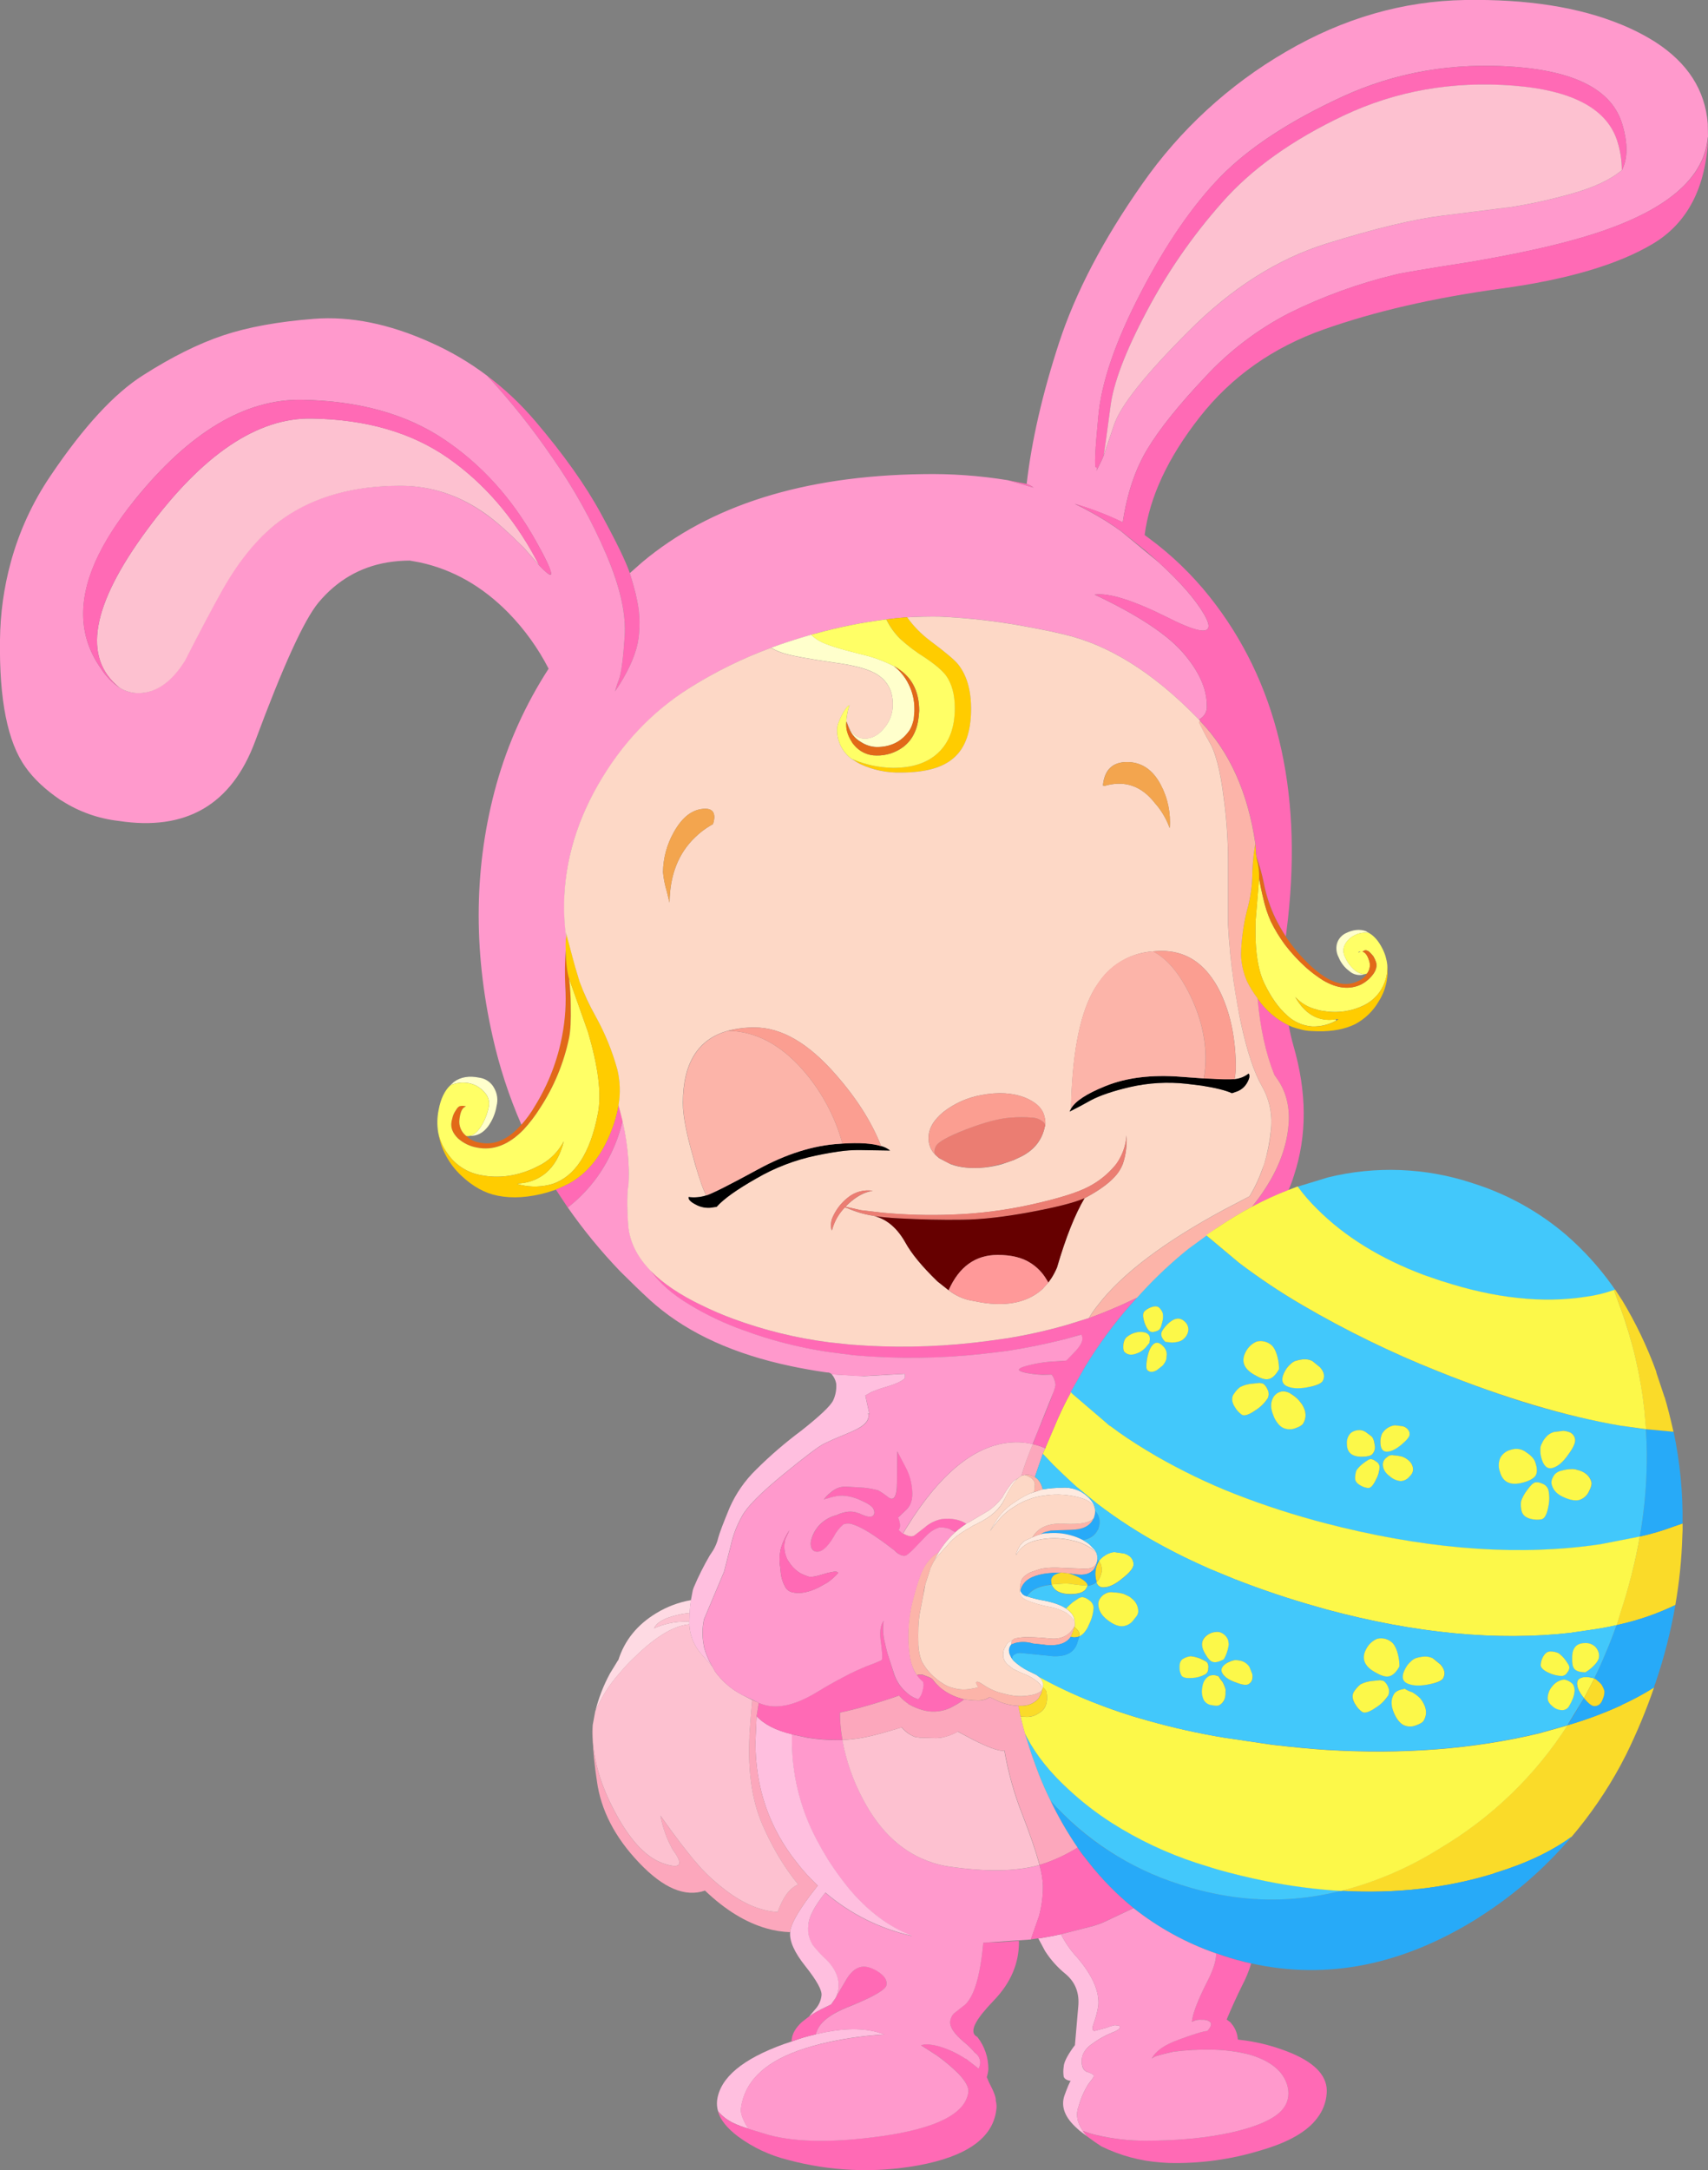 <?xml version="1.0" encoding="iso-8859-1"?>
<!-- Generator: Adobe Illustrator 20.1.0, SVG Export Plug-In . SVG Version: 6.00 Build 0)  -->
<svg version="1.0" id="Layer_1" xmlns="http://www.w3.org/2000/svg" xmlns:xlink="http://www.w3.org/1999/xlink" x="0px" y="0px"
	 viewBox="0 0 770.64 978.78" enable-background="new 0 0 770.64 978.78" xml:space="preserve">
<rect x="0" y="0" width="770.64" height="978.78" fill="#808080" stroke="none"/>
<title>eastercharacters_14</title>
<path fill="#FFFFCC" d="M617.62,420.79l-1.37-0.84c-2.74-0.98-5.76-0.663-9.06,0.95c-1.97,0.959-3.429,2.724-4,4.84
	c-0.479,2.071-0.18,4.245,0.84,6.11c0.962,2.388,2.564,4.464,4.63,6c1.873,1.76,4.553,2.365,7,1.58
	c-1.643-0.127-3.197-0.795-4.42-1.9c-2.002-1.707-3.557-3.876-4.53-6.32c-0.771-1.643-0.731-3.552,0.11-5.16
	c1.01-1.923,2.642-3.446,4.63-4.32C613.351,420.757,615.516,420.427,617.62,420.79z"/>
<path fill="#FF6AB5" d="M241.42,189.83c-6.423-7.554-13.664-14.372-21.59-20.33c10.725,11.617,20.582,24.007,29.49,37.07
	c9.55,13.627,17.667,28.204,24.22,43.5c6.18,14.32,8.953,26.537,8.32,36.65c-0.633,9.9-1.477,16.43-2.53,19.59
	c-0.723,1.783-1.321,3.614-1.79,5.48c5.407-7.933,8.813-15.2,10.22-21.8c1.121-6.207,1.049-12.57-0.21-18.75l-0.74-3.48
	c-0.56-2.32-1.437-5.41-2.63-9.27c-1.827-5.333-6.16-14.25-13-26.75C264.26,218.96,254.34,204.99,241.42,189.83z"/>
<path fill="#FF6AB5" d="M454.69,216.58l11.69,3.37c-0.923-0.779-1.999-1.355-3.16-1.69L454.69,216.58z"/>
<path fill="#FFFFCC" d="M223,490.82c-1.309-2.563-3.781-4.331-6.63-4.74c-4.667-0.98-8.527-0.347-11.58,1.9l-1.58,1.47
	c2.587-1.106,5.439-1.436,8.21-0.95c2.743,0.483,5.236,1.895,7.06,4c1.708,1.668,2.496,4.064,2.11,6.42
	c-0.621,3.381-1.909,6.603-3.79,9.48c-1.613,2.32-3.227,3.62-4.84,3.9c3.227,0.14,5.963-1.263,8.21-4.21
	c2.021-2.772,3.358-5.983,3.9-9.37C224.746,496.047,224.363,493.217,223,490.82z"/>
<path fill="#42C8FB" d="M664.9,533.79l-0.95-0.32c-20.902-6.832-43.298-7.688-64.66-2.47l-13.8,4.21
	c2.623,3.61,5.547,6.992,8.74,10.11c12.427,12.5,28.577,22.47,48.45,29.91l8,2.74h0.11c23.66,7.653,45.217,9.987,64.67,7
	c4.343-0.563,8.613-1.585,12.74-3.05l0.53-0.21l-1.47-2.11c-5.973-8.326-12.9-15.925-20.64-22.64
	C694.405,546.521,680.218,538.642,664.9,533.79z"/>
<path fill="#FF6AB5" d="M583.6,471.66c-0.865-3.014-1.569-6.072-2.11-9.16c-5.638-2.703-10.466-6.842-14-12l-0.11-0.11
	c1.193,13.413,3.72,24.893,7.58,34.44l1.16,1.58c3.933,5.473,5.723,12.003,5.37,19.59c-0.56,10.113-4.107,20.153-10.64,30.12
	c-1.838,2.851-3.842,5.593-6,8.21c5.349-2.864,10.87-5.395,16.53-7.58c0.937-2.126,1.745-4.307,2.42-6.53
	C589.773,512.24,589.707,492.72,583.6,471.66z"/>
<path fill="#FFBFDF" d="M374.23,920.94c8.187-1.765,16.499-2.892,24.86-3.37l-3.69-1.16c-7.333-1.893-16.427-1.543-27.28,1.05
	l-0.21,0.11c-3.618,0.796-7.174,1.852-10.64,3.16l-3.48,1.16c-18.747,6.74-28.82,15.167-30.22,25.28
	c-0.217,1.697-0.074,3.422,0.42,5.06c1.886,2.221,4.22,4.017,6.85,5.27c2.259,1.063,4.6,1.943,7,2.63
	c-0.717-0.865-1.319-1.82-1.79-2.84c-1.407-2.74-1.97-4.917-1.69-6.53c1.547-11.587,10.077-20.187,25.59-25.8
	C364.614,923.301,369.385,921.958,374.23,920.94z"/>
<path fill="#FADB29" d="M755.9,723.89c1.802-10.3,2.858-20.717,3.16-31.17c0.132-1.857,0.169-3.719,0.11-5.58l-4,1.37
	c-4.98,1.859-10.086,3.359-15.28,4.49c-2.095,11.603-5.016,23.042-8.74,34.23l-1.69,5.77l1.69-0.42
	C739.701,730.624,748.003,727.708,755.9,723.89z"/>
<path fill="#FCF849" d="M711.56,759.28c0,1.893,1.053,4.103,3.16,6.63l4.63-8.85l-0.53-0.21c-0.927-0.269-1.878-0.446-2.84-0.53
	C713.033,756.327,711.56,757.313,711.56,759.28z"/>
<path fill="#FADB29" d="M731.15,796.25l2.63-5.06c4.801-9.769,8.986-19.828,12.53-30.12c-4.634,2.91-9.455,5.512-14.43,7.79
	l-0.74,0.42c-7.748,3.519-15.738,6.476-23.91,8.85c-14.554,22.62-34.167,41.548-57.29,55.29
	c-13.861,8.748-28.999,15.286-44.87,19.38c24.513,1.407,47.49-1.193,68.93-7.8l0.42-0.21c14.04-4.28,25.623-9.757,34.75-16.43
	C717.584,818.443,724.95,807.682,731.15,796.25z"/>
<path fill="#27AAF8" d="M755.06,645.75l-12.43-1.16l0.11,1.37c0.815,15.737-0.141,31.516-2.85,47.04
	c5.191-1.144,10.294-2.658,15.27-4.53l4-1.37c0.189-13.832-1.152-27.643-4-41.18L755.06,645.75z"/>
<path fill="#FF6AB5" d="M459.74,875.34l-6.85,0.53l-9.27,0.32c-1.333,15.093-4.177,24.503-8.53,28.23l-0.21,0.11l-4.53,3.58
	c-1.025,1.088-1.625,2.507-1.69,4c0,2.387,2.037,5.3,6.11,8.74c1.838,1.488,3.532,3.146,5.06,4.95c1.26,0.796,2.108,2.105,2.32,3.58
	l0.11,0.63c-0.011,1.028-0.265,2.039-0.74,2.95l-5.79-4.53c-0.058,0.042-0.071,0.124-0.028,0.182
	c0.008,0.011,0.018,0.02,0.028,0.028l-0.11-0.11c-3.446-2.311-7.204-4.119-11.16-5.37c-1.98-0.641-4.033-1.031-6.11-1.16
	c-0.963-0.013-1.922,0.129-2.84,0.42l7.06,4.53c3.479,2.469,6.753,5.214,9.79,8.21c3.3,3.44,4.81,6.25,4.53,8.43
	c-1.333,9.687-14.333,16.287-39,19.8c-21.553,3.02-38.58,2.843-51.08-0.53l-9.06-2.74c-2.4-0.687-4.741-1.567-7-2.63
	c-2.63-1.253-4.964-3.049-6.85-5.27c1.113,3.853,4.147,7.647,9.1,11.38c6.709,4.955,14.332,8.534,22.43,10.53
	c19.161,5.182,39.234,6.046,58.77,2.53c21.833-4,33.593-12.25,35.28-24.75c0.283-1.506,0.211-3.057-0.21-4.53
	c0.213-1.193-0.803-3.93-3.05-8.21l-0.9-2.17l-0.11-0.11c0.379-1.162,0.627-2.363,0.74-3.58c0.045-5.306-1.718-10.47-5-14.64
	c-2.173-1.053-2.35-3.23-0.53-6.53c1.407-2.527,4.073-5.827,8-9.9C456.14,894.207,459.913,885.24,459.74,875.34z"/>
<path fill="#FF6AB5" d="M357.27,919.57c-0.141,0.374-0.141,0.786,0,1.16c3.466-1.308,7.022-2.364,10.64-3.16l0.21-0.11
	c0.531-2.025,1.582-3.877,3.05-5.37c2.6-2.74,6.987-5.267,13.16-7.58c10.18-4.14,15.41-7.23,15.69-9.27
	c0.28-2.04-0.88-3.97-3.48-5.79c-1.407-0.993-2.973-1.74-4.63-2.21c-4-1.127-7.477,0.943-10.43,6.21l-4.63,7.9l-2,2.84
	c-0.042-0.058-0.124-0.071-0.182-0.028c-0.011,0.008-0.02,0.017-0.028,0.028l-2.32,1.16c-2.545,1.142-4.979,2.518-7.27,4.11
	l-3.37,2.63C359.02,914.623,357.55,917.117,357.27,919.57z"/>
<path fill="#FFCCCC" d="M453.21,789.51l-0.74,0.11h0.74V789.51z"/>
<path fill="#27AAF8" d="M674.38,844.8L674,845c-21.413,6.6-44.373,9.197-68.88,7.79c-15.887,4.074-32.416,5.005-48.66,2.74
	c-8.263-1.168-16.406-3.072-24.33-5.69c-7.873-2.502-15.491-5.747-22.75-9.69c-13.377-7.141-25.363-16.625-35.39-28
	c3.528,7.357,7.614,14.435,12.22,21.17c1.333,1.967,3.053,4.25,5.16,6.85c14.712,18.934,34.661,33.132,57.37,40.83l3.16,1.05
	c4.147,1.388,8.367,2.549,12.64,3.48c34.307,7.647,68.497,0.773,102.57-20.62l0.42-0.32c15.627-9.893,29.655-22.11,41.6-36.23
	C700.01,835.033,688.427,840.513,674.38,844.8z"/>
<path fill="#FFCCCC" d="M432.36,781.08l0.11-0.21l-0.21,0.11L432.36,781.08z"/>
<path fill="#FF99CC" d="M357.27,782.24v1.47c-0.215,15.991,3.588,31.78,11.06,45.92c1.547,2.947,3.267,5.967,5.16,9.06l0.95,1.47
	c2.677,4.078,5.561,8.017,8.64,11.8c8.493,10.04,17.827,17.04,28,21l0.32,0.21c-14.393-3.218-27.782-9.905-39-19.48l-0.42,0.42
	c-4.42,5.62-6.843,10.15-7.27,13.59c-0.132,1.225-0.169,2.459-0.11,3.69c0.246,2.133,0.967,4.183,2.11,6
	c1.908,2.425,4.022,4.68,6.32,6.74c5.127,5.333,6.53,10.843,4.21,16.53l4.21-7.16c2.947-5.267,6.423-7.337,10.43-6.21
	c1.657,0.47,3.223,1.217,4.63,2.21c2.667,1.827,3.827,3.757,3.48,5.79c-0.347,2.033-5.577,5.123-15.69,9.27
	c-6.18,2.32-10.567,4.847-13.16,7.58c-1.468,1.493-2.519,3.345-3.05,5.37c10.88-2.6,19.973-2.95,27.28-1.05l3.69,1.16
	c-8.361,0.478-16.673,1.605-24.86,3.37c-4.858,1.009-9.642,2.346-14.32,4c-15.52,5.62-24.05,14.22-25.59,25.8
	c-0.28,1.613,0.283,3.79,1.69,6.53c0.471,1.02,1.073,1.975,1.79,2.84l9.06,2.74c12.5,3.373,29.527,3.55,51.08,0.53
	c24.667-3.513,37.667-10.113,39-19.8c0.28-2.173-1.23-4.983-4.53-8.43c-3.037-2.996-6.311-5.741-9.79-8.21l-7.06-4.53
	c0.918-0.291,1.877-0.433,2.84-0.42c2.077,0.129,4.13,0.519,6.11,1.16c3.956,1.251,7.714,3.059,11.16,5.37l0.11-0.11l5.79,4.53
	c0.475-0.911,0.729-1.922,0.74-2.95l-0.11-0.63c-0.212-1.475-1.06-2.784-2.32-3.58c-1.528-1.804-3.222-3.462-5.06-4.95
	c-4.073-3.44-6.11-6.353-6.11-8.74c0.065-1.493,0.665-2.912,1.69-4l4.53-3.58l0.21-0.11c4.353-3.72,7.197-13.13,8.53-28.23
	l21.48-1.47l3.69-10.53c1.199-4.464,1.801-9.068,1.79-13.69c-0.169-3.173-0.7-6.317-1.58-9.37l-0.32,0.11
	c-10.32,2.807-23.73,3.017-40.23,0.63c-2.502-0.341-4.969-0.906-7.37-1.69c-13.273-4.14-23.84-13.723-31.7-28.75
	c-4.463-8.344-7.591-17.337-9.27-26.65h-1.9c-4.654,0.038-9.304-0.314-13.9-1.05L357.27,782.24z"/>
<path fill="#FDC1D0" d="M400.34,781c-3.618,1.098-7.29,2.012-11,2.74c-3.065,0.544-6.161,0.894-9.27,1.05
	c1.679,9.313,4.807,18.306,9.27,26.65c7.867,15.027,18.433,24.61,31.7,28.75c2.401,0.784,4.868,1.349,7.37,1.69
	c16.5,2.387,29.91,2.177,40.23-0.63l0.32-0.11l-0.21-0.95c-1.687-6-4.18-13.233-7.48-21.7c-3.678-9.319-6.395-18.989-8.11-28.86
	h-0.74c-2.387,0-6.917-1.687-13.59-5.06l-6.53-3.48l-0.11-0.11c-2.333,1.302-4.858,2.227-7.48,2.74l-2.21,0.21l-7.48-0.21
	l-2.21-0.32c-2.341-0.895-4.408-2.384-6-4.32L400.34,781z"/>
<path fill="#42C8FB" d="M482.18,807.09c-8.353-7.653-14.603-15.447-18.75-23.38l-1.05-2l0.63,2c1.613,5.407,3.51,10.917,5.69,16.53
	c1.547,3.933,3.303,7.9,5.27,11.9c15.655,17.545,35.734,30.565,58.14,37.7c7.924,2.618,16.067,4.522,24.33,5.69
	c16.244,2.265,32.773,1.334,48.66-2.74c-11.391-0.697-22.721-2.174-33.91-4.42c-7.653-1.547-15.06-3.337-22.22-5.37l-9.06-2.84
	c-13.492-4.426-26.376-10.527-38.35-18.16C494.672,817.613,488.186,812.624,482.18,807.09z"/>
<path fill="#FEDAE3" d="M303.56,728.95c2.47-0.746,5.01-1.239,7.58-1.47c0.14-2.107,0.35-4.037,0.63-5.79
	c-5.555,0.961-10.878,2.963-15.69,5.9c-8.567,5.193-14.253,12.213-17.06,21.06l-0.32,0.42l-3.48,5.69
	c-2.948,5.41-5.177,11.182-6.63,17.17c2.645-6.282,6.311-12.084,10.85-17.17c2.314-2.797,4.813-5.437,7.48-7.9
	c8.987-8.707,16.887-13.447,23.7-14.22H311v-1.16c-0.559-0.087-1.125-0.124-1.69-0.11c-4.904-0.019-9.755,1.021-14.22,3.05
	C296.17,732.033,298.993,730.21,303.56,728.95z"/>
<path fill="#FDC1D0" d="M311,731.48l0.11-4c-2.57,0.231-5.11,0.724-7.58,1.47c-4.567,1.267-7.377,3.093-8.43,5.48
	c4.465-2.029,9.316-3.069,14.22-3.05C309.882,731.364,310.444,731.397,311,731.48z"/>
<path fill="#FCF849" d="M552.21,783.71c-11.464-1.9-22.815-4.431-34-7.58c-17.213-4.703-33.824-11.385-49.5-19.91
	c0.977,0.846,1.645,1.993,1.9,3.26v0.11l-0.12,1.41c0.718,0.519,1.299,1.205,1.69,2c0.773,4.847-0.387,8.077-3.48,9.69
	c-1.536,1.103-3.379,1.694-5.27,1.69l-2.95-0.11c0.6,2.667,1.233,5.16,1.9,7.48l1.05,2c4.14,7.933,10.39,15.727,18.75,23.38
	c6.002,5.565,12.488,10.585,19.38,15c11.973,7.615,24.854,13.699,38.34,18.11l9.06,2.84c7.16,2.033,14.567,3.823,22.22,5.37
	c11.189,2.246,22.519,3.723,33.91,4.42c15.871-4.094,31.009-10.632,44.87-19.38c23.123-13.742,42.736-32.67,57.29-55.29l-12.74,3.58
	c-29.487,7.093-61.487,9.587-96,7.48c-6.6-0.42-14.78-1.193-24.54-2.32L552.21,783.71z"/>
<path fill="#27AAF8" d="M493.45,684.82l-0.11,0.11c-1.473,3.3-4.843,4.987-10.11,5.06l-9.06,0.32l-2.21,0.53
	c-0.874,0.227-1.696,0.621-2.42,1.16c0.988-0.301,2.017-0.443,3.05-0.42c3.462-0.361,6.962-0.077,10.32,0.84
	c1.977,0.51,3.887,1.252,5.69,2.21c3.3-0.633,5.547-2.213,6.74-4.74l0.11-0.11l0.11-0.21l0.32-1.16c0.707-2.468,0.065-5.126-1.69-7
	l-0.32,2l-0.32,1.16L493.45,684.82z"/>
<path fill="#FCB4A9" d="M419.93,707l3.58-7c-3.011,1.805-5.44,4.436-7,7.58c-1.267,2.387-2.707,6.633-4.32,12.74
	c-1.551,5.45-2.365,11.084-2.42,16.75c-0.07,2.428,0.037,4.858,0.32,7.27c0.42,4.847,1.65,8.603,3.69,11.27
	c0.174-0.229,0.454-0.35,0.74-0.32c0.561-0.071,1.129-0.071,1.69,0l3.26,1.26l0.95,0.53l0.42,0.42l0.95,1.16l0.21,0.32l2.11,2.11
	c2.831,2.347,6.137,4.053,9.69,5l0.74,0.21c2.088,0.37,4.2,0.581,6.32,0.63c1.842,0.105,3.675-0.333,5.27-1.26l0.32-0.32l3.26,1.58
	c3.034,1.45,6.33,2.273,9.69,2.42h2c2.726-0.087,5.305-1.261,7.16-3.26l0.95-1.79c0.388-0.597,0.606-1.288,0.63-2
	c-1.193,1.267-3.23,2.073-6.11,2.42c-1.845,0.296-3.718,0.367-5.58,0.21c-1.888-0.182-3.755-0.533-5.58-1.05
	c-3.24-0.715-6.314-2.038-9.06-3.9c-2.18-1.547-3.34-1.863-3.48-0.95l0.95,2c-1.18,0.307-2.375,0.554-3.58,0.74
	c-2.526,0.433-5.117,0.29-7.58-0.42c-1.401-0.335-2.748-0.867-4-1.58l-0.95-0.63c-1.133-0.658-2.192-1.436-3.16-2.32
	c-2.567-2.119-4.679-4.735-6.21-7.69c-0.864-2.294-1.36-4.711-1.47-7.16c-0.073-3.02-0.073-5.653,0-7.9
	c0.057-1.939,0.234-3.873,0.53-5.79l1.69-8.74c0.182-1.673,0.5-3.329,0.95-4.95L419.93,707z"/>
<path fill="#FEEAE0" d="M454,742l-0.63,1.16l-0.11,0.11c-0.611,1.353-0.796,2.86-0.53,4.32c0.307,1.218,0.968,2.318,1.9,3.16l2.53,2
	l4.21,2c1.436,0.479,2.815,1.116,4.11,1.9c2.32,1.407,3.793,2.707,4.42,3.9l0.11,0.32l0.21,1.16c-0.073,0.094-0.073,0.226,0,0.32
	l0.32-1.37l0.11-1.37v-0.11c-0.255-1.267-0.923-2.414-1.9-3.26l-1.16-0.84l-3.48-1.69c-2.506-1.232-4.814-2.829-6.85-4.74
	l-0.53-0.74c-0.325-0.356-0.573-0.774-0.73-1.23c-0.475-0.836-0.73-1.779-0.74-2.74c0.078-0.983,0.487-1.91,1.16-2.63
	c-0.073-0.073-0.073-0.11,0-0.11c-0.064-0.171-0.064-0.359,0-0.53c-0.034-0.459,0.117-0.913,0.42-1.26l-1.84,1.01
	C454.601,741.103,454.263,741.529,454,742z"/>
<path fill="#FADB29" d="M459.43,769.39l1.05,4.84l2.95,0.11c1.891,0.004,3.734-0.587,5.27-1.69c3.087-1.613,4.247-4.843,3.48-9.69
	c-0.391-0.795-0.972-1.481-1.69-2l-0.32,1.37c-0.024,0.712-0.242,1.403-0.63,2l-0.95,1.79c-1.855,1.999-4.434,3.173-7.16,3.26h-2
	L459.43,769.39z"/>
<path fill="#FEEAE0" d="M460.48,717.68l-0.32-1.26c-0.509,2.079,0.561,4.22,2.53,5.06l0.84,0.42c3.205,1.25,6.519,2.201,9.9,2.84
	c2.273,0.36,4.476,1.072,6.53,2.11c0.742,0.286,1.422,0.714,2,1.26c1.753,1.547,2.737,2.707,2.95,3.48c0-2.173-1.16-4.103-3.48-5.79
	l-0.42-0.32c-2.527-1.687-6.247-2.95-11.16-3.79c-2.209-0.431-4.389-0.995-6.53-1.69c-0.791-0.199-1.518-0.598-2.11-1.16
	L460.48,717.68z"/>
<path fill="#FEEAE0" d="M493.45,698.51l-1.58-1.69c-0.988-0.872-2.084-1.615-3.26-2.21c-1.803-0.958-3.713-1.7-5.69-2.21
	c-3.358-0.917-6.858-1.201-10.32-0.84c-1.033-0.023-2.062,0.119-3.05,0.42c-1.281,0.304-2.521,0.765-3.69,1.37l-3.05,1.37
	c-0.505,0.241-0.967,0.562-1.37,0.95l-1.17,1.33c-0.611,1.009-1.139,2.066-1.58,3.16l-0.21,1.26c1.893-3.653,5.157-5.937,9.79-6.85
	c4.677-1.055,9.527-1.093,14.22-0.11l1.9,0.42c3.115,0.698,6.056,2.025,8.64,3.9l1.69,1.58
	C494.426,699.664,493.994,699.035,493.45,698.51z"/>
<path fill="#FCB4A9" d="M465.85,693.35c1.169-0.605,2.409-1.066,3.69-1.37c0.724-0.539,1.546-0.933,2.42-1.16l2.21-0.53l9.06-0.32
	c5.267-0.073,8.637-1.76,10.11-5.06c-1.893,1.893-6.177,2.667-12.85,2.32C473.397,686.75,468.517,688.79,465.85,693.35z"/>
<path fill="#FEEAE0" d="M494.18,681.45c-0.14-2.387-1.37-4.6-3.69-6.64c-3.135-2.81-7.297-4.191-11.49-3.81
	c-2.858,0.029-5.71,0.276-8.53,0.74l-0.11,0.11c0.193-0.207-0.053-0.17-0.74,0.11l-5.06,1.69c-2.33,1.047-4.554,2.316-6.64,3.79
	l-0.84,0.53c-2.948,2.034-5.485,4.606-7.48,7.58c-1.071,1.634-2.056,3.323-2.95,5.06c1.109-1.607,2.304-3.152,3.58-4.63
	c1.984-2.455,4.371-4.555,7.06-6.21l2-1.26c1.433-0.857,2.951-1.564,4.53-2.11c2.453-1.018,5.045-1.659,7.69-1.9l0.53-0.11
	c5.185-0.673,10.453-0.278,15.48,1.16c4.14,1.193,6.317,3.123,6.53,5.79c0.024,0.209,0.024,0.421,0,0.63L494.18,681.45z"/>
<path fill="#FEEAE0" d="M459.22,666.81c-1.244,0.524-2.305,1.405-3.05,2.53c-1.526,1.904-2.866,3.95-4,6.11
	c-1.712,2.208-3.733,4.158-6,5.79l-9.06,5.37c-0.434,0.108-0.833,0.324-1.16,0.63l-0.11,0.11c-1.697,1.102-3.314,2.322-4.84,3.65
	c-2.898,2.661-5.416,5.71-7.48,9.06l-2.21,4.21c1.172-1.713,2.476-3.331,3.9-4.84l2.74-3.05c1.287-1.49,2.736-2.831,4.32-4
	c1.645-1.201,3.369-2.29,5.16-3.26l0.63-0.42c0.752-0.517,1.565-0.94,2.42-1.26l0.95-0.53c5.76-2.807,9.693-6.387,11.8-10.74
	C455.337,671.817,457.333,668.697,459.22,666.81z"/>
<path fill="#FCB4A9" d="M466.59,672.92l3.05-0.95c0.667-0.273,0.913-0.31,0.74-0.11l0.11-0.11c-0.7-2.74-1.893-4.6-3.58-5.58
	c-1.34-0.956-3.022-1.301-4.63-0.95c3.087,0.98,4.63,2.42,4.63,4.32L466.59,672.92z"/>
<path fill="#FDD8C6" d="M493.55,684.61l0.32-1.16c0.196-0.685,0.268-1.4,0.21-2.11c-0.213-2.667-2.39-4.597-6.53-5.79
	c-5.027-1.438-10.295-1.833-15.48-1.16l-0.53,0.11c-2.645,0.241-5.237,0.882-7.69,1.9c-1.579,0.546-3.097,1.253-4.53,2.11l-2,1.26
	c-2.689,1.655-5.076,3.755-7.06,6.21c-1.276,1.478-2.471,3.023-3.58,4.63c0.894-1.737,1.879-3.426,2.95-5.06
	c1.995-2.974,4.532-5.546,7.48-7.58l0.84-0.53c2.086-1.474,4.31-2.743,6.64-3.79l2-0.74l0.32-3.37c0-1.893-1.543-3.333-4.63-4.32
	l-0.63,0.21l0.53-0.21l-1.37,0.42h-0.11l-0.21,0.21c-0.454,0.269-0.877,0.588-1.26,0.95c-1.967,1.893-3.967,5.017-6,9.37
	c-2.033,4.353-5.967,7.933-11.8,10.74l-0.95,0.53c-0.855,0.32-1.668,0.743-2.42,1.26l-0.63,0.42c-1.791,0.97-3.515,2.059-5.16,3.26
	c-1.584,1.169-3.033,2.51-4.32,4l-2.74,3.05c-1.424,1.509-2.728,3.127-3.9,4.84l-1.38,2.73l-2.42,7.58l-2.63,13.69
	c-0.296,1.917-0.473,3.851-0.53,5.79c-0.073,2.247-0.073,4.88,0,7.9c0.11,2.449,0.606,4.866,1.47,7.16
	c1.531,2.955,3.643,5.571,6.21,7.69c0.968,0.884,2.027,1.662,3.16,2.32l0.95,0.63c1.252,0.713,2.599,1.245,4,1.58
	c2.463,0.71,5.054,0.853,7.58,0.42c1.205-0.186,2.4-0.432,3.58-0.74l-0.95-2c0.14-0.913,1.3-0.597,3.48,0.95
	c2.746,1.862,5.82,3.185,9.06,3.9c1.825,0.517,3.692,0.868,5.58,1.05c1.862,0.157,3.735,0.086,5.58-0.21
	c2.88-0.353,4.917-1.16,6.11-2.42c-0.073-0.094-0.073-0.226,0-0.32l-0.16-1.11l-0.11-0.32c-0.633-1.193-2.107-2.493-4.42-3.9
	c-1.295-0.784-2.674-1.421-4.11-1.9l-4.21-2l-2.53-2c-0.932-0.842-1.593-1.942-1.9-3.16c-0.266-1.46-0.081-2.967,0.53-4.32
	l0.11-0.11L454,742c0.278-0.475,0.633-0.901,1.05-1.26l2-1.16l0.74-0.53l0.32-0.11l0.63-0.11c1.525-0.298,3.076-0.439,4.63-0.42
	c3.555,0.017,7.107,0.227,10.64,0.63c4.847,0.42,8.427-1.37,10.74-5.37l0.32-0.63c-0.075-0.13-0.075-0.29,0-0.42l-0.11-1.05
	c-0.213-0.773-1.197-1.933-2.95-3.48c-0.578-0.546-1.258-0.974-2-1.26c-2.054-1.038-4.257-1.75-6.53-2.11
	c-3.381-0.639-6.695-1.59-9.9-2.84l-0.84-0.42c-1.969-0.84-3.039-2.981-2.53-5.06h0.11c-0.073-0.073-0.073-0.11,0-0.11
	c-0.157-0.371-0.157-0.789,0-1.16l0.21-1.16c0.145-1.389,0.924-2.633,2.11-3.37c0.87-0.742,1.87-1.315,2.95-1.69l2.42-0.84
	c0.995-0.327,2.015-0.575,3.05-0.74c2.55-0.329,5.126-0.399,7.69-0.21l10.43,0.42c2.947,0.14,4.843-0.773,5.69-2.74l0.32-0.95v-0.63
	c-0.073-0.073-0.073-0.11,0-0.11V703c0.014-0.894-0.128-1.785-0.42-2.63l-1.77-1.54c-2.584-1.875-5.525-3.202-8.64-3.9l-1.9-0.42
	c-4.693-0.983-9.543-0.945-14.22,0.11c-4.667,0.913-7.93,3.197-9.79,6.85l0.21-1.26c0.441-1.094,0.969-2.151,1.58-3.16l1.16-1.37
	c0.403-0.388,0.865-0.709,1.37-0.95l3.05-1.37c2.667-4.567,7.547-6.603,14.64-6.11c6.667,0.353,10.95-0.42,12.85-2.32l0.11-0.11
	L493.55,684.61z"/>
<path fill="#FF6AB5" d="M404.87,654.59l-0.11,14.22c-0.073,6.18-1.373,8.357-3.9,6.53c-1.452-1.181-3.001-2.238-4.63-3.16
	c-2.072-0.556-4.186-0.944-6.32-1.16l-8.53-0.53c-1.114,0.025-2.217,0.238-3.26,0.63c-1.241,0.495-2.383,1.21-3.37,2.11
	c-1.169,0.894-2.198,1.96-3.05,3.16c0.624-0.327,1.301-0.541,2-0.63c0.882-0.351,1.801-0.6,2.74-0.74
	c3.087-0.84,6.703-0.453,10.85,1.16l1.37,0.63c3.227,1.407,5.087,2.74,5.58,4c0.56,1.473,0.35,2.49-0.63,3.05
	c-0.98,0.56-2.91,0.14-5.79-1.26l-0.74-0.21c-2.74-1.053-5.933-0.737-9.58,0.95c-2.773,0.705-5.313,2.122-7.37,4.11
	c-2.022,1.992-3.446,4.51-4.11,7.27c-0.293,1.11-0.255,2.281,0.11,3.37l0.11,0.21c0.303,0.727,0.928,1.271,1.69,1.47
	c2.527,0.633,5.3-1.613,8.32-6.74c1.057-2.098,2.526-3.962,4.32-5.48c1.544-0.569,3.252-0.493,4.74,0.21h0.11
	c3.793,1.267,9.69,4.987,17.69,11.16l0.32,0.21l1.05,1.05c0.566,0.487,1.208,0.879,1.9,1.16c0.781,0.408,1.693,0.484,2.53,0.21
	c1.374-0.992,2.644-2.121,3.79-3.37l5.06-5.27c1.659-1.837,3.763-3.215,6.11-4c1.245-0.058,2.49,0.084,3.69,0.42
	c0.619,0.094,1.201,0.349,1.69,0.74L431,691c1.525-1.342,3.142-2.575,4.84-3.69l0.11-0.11c-2.88-1.893-6.567-2.597-11.06-2.11
	c-2.858,0.546-5.516,1.856-7.69,3.79l-4.63,3.58c-0.84,0.56-2.033,0.523-3.58-0.11l-1.58-0.74c-0.694-0.491-1.331-1.058-1.9-1.69
	c0.913-1.053,0.843-2.913-0.21-5.58l3.79-3.58c2.033-2.033,2.877-4.947,2.53-8.74c-0.25-3.688-1.29-7.279-3.05-10.53L404.87,654.59z
	"/>
<path fill="#FFBFDF" d="M341.37,774l-0.53,11.8c0,20.573,6.25,38.687,18.75,54.34c1.903,2.466,3.942,4.823,6.11,7.06l3.26,3.26
	l-3.58,4.63c-5.473,7.373-8.423,12.673-8.85,15.9v0.42c-0.42,4,1.863,9.127,6.85,15.38c5.193,6.527,7.617,10.95,7.27,13.27
	c-0.227,2.043-1.031,3.979-2.32,5.58l-3.26,3.79c2.291-1.592,4.725-2.968,7.27-4.11l2.32-1.16c0.042-0.058,0.124-0.071,0.182-0.028
	c0.011,0.008,0.02,0.017,0.028,0.028l2-2.84l0.42-0.74c2.32-5.687,0.917-11.197-4.21-16.53c-2.298-2.06-4.412-4.315-6.32-6.74
	c-1.143-1.817-1.864-3.867-2.11-6c-0.059-1.231-0.022-2.465,0.11-3.69c0.42-3.44,2.843-7.97,7.27-13.59l0.42-0.42
	c11.218,9.575,24.607,16.262,39,19.48l-0.32-0.21c-10.18-3.933-19.513-10.933-28-21c-3.079-3.783-5.963-7.722-8.64-11.8l-0.95-1.47
	c-1.893-3.087-3.613-6.107-5.16-9.06c-7.472-14.14-11.275-29.929-11.06-45.92v-1.47C350.053,780.46,344.737,777.74,341.37,774z"/>
<path fill="#FF6AB5" d="M401.19,748.12c-0.578-1.66-1.069-3.349-1.47-5.06l-0.42-1.9c-0.898-3.329-1.112-6.806-0.63-10.22
	c-1.547,2.033-1.933,5.44-1.16,10.22l0.32,2.84c0.28,2.88,0.243,4.46-0.11,4.74l-3.16,1.37c-4.933,1.763-9.721,3.91-14.32,6.42
	c-3.653,1.893-7.55,4.103-11.69,6.63c-10.253,6.247-18.82,7.933-25.7,5.06l-0.53-0.21l-0.95,6c3.373,3.72,8.673,6.457,15.9,8.21
	l7.06,1.47c4.596,0.736,9.246,1.088,13.9,1.05h1.9l-0.21-1.05c-0.639-3.723-0.956-7.493-0.95-11.27
	c3.58-0.773,7.337-1.72,11.27-2.84c4.847-1.333,9.973-2.947,15.38-4.84c1.226,1.419,2.643,2.66,4.21,3.69h-0.11l0.11,0.11
	c2.048,1.194,4.243,2.115,6.53,2.74c4.811,1.36,9.971,0.634,14.22-2c1.561-0.802,3.041-1.753,4.42-2.84l-1.16-0.32
	c-3.553-0.947-6.859-2.653-9.69-5l-2.15-2.05l-0.21-0.32l-0.95-1.16l-0.42-0.42l-0.95-0.53l-3.26-1.26
	c-0.561-0.071-1.129-0.071-1.69,0c-0.286-0.03-0.566,0.091-0.74,0.32c0.662,0.939,1.441,1.79,2.32,2.53l0.32,0.32l0.21,1.37
	c-0.064,1-0.242,1.99-0.53,2.95c-0.305,1.311-0.962,2.514-1.9,3.48c-1.977-0.576-3.786-1.622-5.27-3.05
	c-2.5-2.137-4.391-4.897-5.48-8L401.19,748.12z"/>
<path fill="#FCA7BC" d="M389.39,783.71c3.71-0.728,7.382-1.642,11-2.74l6.53-1.9c1.592,1.936,3.659,3.425,6,4.32l2.21,0.32
	l7.48,0.21l2.21-0.21c2.622-0.513,5.147-1.438,7.48-2.74l0.21-0.11l-0.11,0.21l6.53,3.48c6.667,3.373,11.197,5.06,13.59,5.06
	l0.74-0.11v0.11c1.715,9.871,4.432,19.541,8.11,28.86c3.3,8.493,5.793,15.727,7.48,21.7l0.21,0.95l2.95-0.95
	c4.969-1.773,9.736-4.069,14.22-6.85c-4.61-6.735-8.698-13.812-12.23-21.17c-1.967-4-3.723-7.967-5.27-11.9
	c-2.173-5.62-4.07-11.13-5.69-16.53l-0.63-2c-1.053-3.653-2.037-7.76-2.95-12.32c-3.36-0.147-6.656-0.97-9.69-2.42l-3.26-1.58
	l-0.32,0.32c-1.595,0.927-3.428,1.365-5.27,1.26c-2.12-0.049-4.232-0.26-6.32-0.63l0.42,0.11c-1.379,1.087-2.859,2.038-4.42,2.84
	c-4.249,2.634-9.409,3.36-14.22,2c-2.287-0.625-4.482-1.546-6.53-2.74l-0.11-0.11h0.11c-1.567-1.03-2.984-2.271-4.21-3.69
	c-5.407,1.893-10.533,3.507-15.38,4.84c-3.933,1.127-7.69,2.073-11.27,2.84c-0.006,3.777,0.311,7.547,0.95,11.27l0.21,1.05
	C383.249,784.603,386.335,784.252,389.39,783.71z"/>
<path fill="#FCA7BC" d="M277.12,816.57c-6.04-11.447-9.27-22.4-9.69-32.86c-0.073-1.893-0.073-3.79,0-5.69
	c-0.235,1.888-0.272,3.795-0.11,5.69c0.324,6.56,0.992,13.099,2,19.59c1.787,13.133,8.143,25.42,19.07,36.86l0.11,0.11
	c10.813,11.373,20.677,15.517,29.59,12.43c9.127,8.707,18.393,14.393,27.8,17.06c3.463,1.004,7.037,1.572,10.64,1.69V871
	c0.42-3.227,3.37-8.527,8.85-15.9l3.58-4.63l-3.26-3.26c-2.168-2.237-4.207-4.594-6.11-7.06c-12.5-15.66-18.75-33.773-18.75-54.34
	l0.53-11.8l0.95-6l-0.11-0.11l-2.84-1.16c-0.493,5.193-0.913,10.46-1.26,15.8v1.16c-0.7,15.447,1.23,28.47,5.79,39.07
	c2.584,6.029,5.647,11.841,9.16,17.38c2.167,3.394,4.524,6.662,7.06,9.79c-3.793,1.547-6.883,5.69-9.27,12.43
	c-7.653-0.493-15.447-3.757-23.38-9.79c-3.971-2.968-7.672-6.281-11.06-9.9l-2.21-2.53c-4.42-5.127-9.827-12.217-16.22-21.27
	c0.981,5.404,2.867,10.604,5.58,15.38c2.033,2.807,3.017,4.773,2.95,5.9c-0.073,1.827-2.46,1.933-7.16,0.32l-0.84-0.32
	C290.99,837.287,283.86,829.423,277.12,816.57z"/>
<path fill="#FFBFDF" d="M389.92,620.68l-14.64-0.84c1.009,1.175,1.698,2.591,2,4.11c0.23,2.639-0.242,5.293-1.37,7.69
	c-1.193,2.46-5.967,6.99-14.32,13.59c-7.223,5.366-14.05,11.245-20.43,17.59c-5.021,4.874-9.06,10.665-11.9,17.06
	c-2.88,6.953-4.6,11.483-5.16,13.59c-0.484,2.084-1.301,4.076-2.42,5.9l-1.47,2.21c-2.705,4.65-5.113,9.466-7.21,14.42l-0.42,1.26
	l-0.84,4.42c-0.28,1.753-0.49,3.683-0.63,5.79l-0.11,5.16c0.209,4.425,1.75,8.685,4.42,12.22l5.58,6.42l0.32,0.32l-0.11-0.21v-0.11
	h-0.11c-1.433-2.525-2.564-5.21-3.37-8l-0.32-1.79c-0.651-3.699-0.58-7.488,0.21-11.16l9.06-21.48l3.05-11.9
	c1.021-4.614,2.727-9.05,5.06-13.16c2.247-4.213,8.39-10.427,18.43-18.64c9.853-8.093,16.047-12.767,18.58-14.02
	c3.227-1.547,5.403-2.53,6.53-2.95c0.42-0.14,2.42-0.983,6-2.53c5.9-2.527,8.323-5.3,7.27-8.32l0.63,0.63v-0.32l-1.79-8.21
	l2.53-1.47c1.886-0.819,3.819-1.524,5.79-2.11c5.193-1.473,8.387-2.913,9.58-4.32v-1.9L389.92,620.68z"/>
<path fill="#FDC1D0" d="M315.46,744.85c-2.684-3.531-4.239-7.79-4.46-12.22h-0.42c-6.813,0.773-14.713,5.513-23.7,14.22
	c-2.667,2.463-5.166,5.103-7.48,7.9c-4.539,5.086-8.205,10.888-10.85,17.17l-1.12,6.08c-0.073,1.893-0.073,3.79,0,5.69
	c0.42,10.46,3.65,21.413,9.69,32.86c6.74,12.847,13.867,20.71,21.38,23.59l0.84,0.32c4.707,1.613,7.093,1.507,7.16-0.32
	c0.073-1.127-0.91-3.093-2.95-5.9c-2.699-4.769-4.575-9.958-5.55-15.35c6.387,9.06,11.793,16.15,16.22,21.27l2.21,2.53
	c3.388,3.619,7.089,6.932,11.06,9.9c7.933,6.04,15.727,9.303,23.38,9.79c2.387-6.74,5.477-10.883,9.27-12.43
	c-2.536-3.128-4.893-6.396-7.06-9.79c-3.513-5.539-6.576-11.351-9.16-17.38c-4.567-10.6-6.497-23.623-5.79-39.07v-1.16
	c0.353-5.333,0.773-10.6,1.26-15.8l-4.53-2.32c-4.84-2.507-9.026-6.113-12.22-10.53l-1.26-2.32l-0.32-0.32L315.46,744.85z"/>
<path fill="#FFBFDF" d="M468.49,874.29l3.05,5.69c2.539,3.96,5.703,7.483,9.37,10.43c4.353,3.72,6.213,8.633,5.58,14.74L485,922.42
	l-0.74,0.95c-2.807,3.933-4.247,6.847-4.32,8.74c-0.234,1.501-0.234,3.029,0,4.53c0.353,0.98,1.407,1.613,3.16,1.9
	c-0.493,0.56-1.44,2.773-2.84,6.64c-1.687,4.987,0.243,9.937,5.79,14.85l1.05,0.95l3.48,2.63l-1.35-1.61l-0.63-0.95
	c-2.667-3.72-3.3-7.44-1.9-11.16c0.982-3.529,2.471-6.898,4.42-10c1.613-2.033,2.42-3.193,2.42-3.48
	c0.073-0.633-0.803-1.23-2.63-1.79c-1.967-0.493-2.913-2.25-2.84-5.27c0.073-3.02,1.76-5.617,5.06-7.79
	c1.93-1.399,3.974-2.633,6.11-3.69l2.63-1.16c1.036-0.376,2.026-0.869,2.95-1.47c0.264-0.299,0.446-0.66,0.53-1.05
	c-0.078-0.276-0.271-0.506-0.53-0.63h-0.11l-1.26-0.11c-0.28-0.213-1.753,0.173-4.42,1.16l-4.74,1.26
	c-1.193,0.353-1.58-0.383-1.16-2.21l0.53-1.58c0.862-2.43,1.498-4.934,1.9-7.48c0.56-6.46-2.67-13.763-9.69-21.91
	c-2.862-3.084-5.273-6.559-7.16-10.32C475.617,873.083,472.21,873.723,468.49,874.29z"/>
<path fill="#FF6AB5" d="M519.67,928.42c0.749-0.588,1.61-1.016,2.53-1.26c1.407-0.42,3.793-1.017,7.16-1.79
	c5.446-0.714,10.938-1.031,16.43-0.95c6.292-0.004,12.558,0.809,18.64,2.42c9.2,2.88,14.677,7.513,16.43,13.9
	c1.613,6.387-1.09,11.443-8.11,15.17c-4.14,2.247-9.757,4.177-16.85,5.79c-11.233,2.527-24.233,3.79-39,3.79
	c-7.435,0.034-14.849-0.802-22.09-2.49c-2.114-0.479-4.19-1.115-6.21-1.9l0.63,0.95l1.37,1.58c2.247,1.687,4.353,3.16,6.32,4.42
	c8.444,4.15,17.614,6.619,27,7.27l3.37,0.21c14.196,0.377,28.358-1.579,41.92-5.79c12.287-3.58,20.677-8.423,25.17-14.53
	c2.454-3.173,3.919-6.999,4.21-11c0.633-7.333-4.597-13.37-15.69-18.11c-6.727-2.811-13.783-4.757-21-5.79l-3.37-0.42l-0.11-0.74
	c-0.227-2.007-0.953-3.925-2.11-5.58l-1.16-1.47l-1.69-1.26c2.173-5.193,4.457-10.213,6.85-15.06
	c1.735-3.261,3.145-6.684,4.21-10.22c-4.273-0.931-8.493-2.092-12.64-3.48l-3.14-1.08c0.073,3.3-1.437,7.863-4.53,13.69
	c-4,8-6.14,13.723-6.42,17.17c1.304-0.763,2.816-1.095,4.32-0.95c1.827-0.073,3.127,0.277,3.9,1.05l0.11,0.11
	c0.633,0.84,0.177,2.14-1.37,3.9c-1.967,0.14-6.427,1.51-13.38,4.11C525.257,922.34,521.357,925.12,519.67,928.42z"/>
<path fill="#FCA7BC" d="M466.91,666.18l3.58-10.43c0.325-0.87,0.713-1.716,1.16-2.53c-1.828-0.822-3.735-1.458-5.69-1.9
	c-1.963,4.682-3.685,9.462-5.16,14.32l1.37-0.42l-0.53,0.21l0.63-0.21C463.883,664.869,465.569,665.218,466.91,666.18z"/>
<path fill="#FDC1D0" d="M459.22,666.81c0.383-0.362,0.806-0.681,1.26-0.95l0.21-0.21h0.11c1.488-4.859,3.224-9.638,5.2-14.32
	c-1.97-0.461-3.979-0.743-6-0.84c-17.833-0.633-34.93,12.39-51.29,39.07l-1.26,2.11l1.55,0.73c1.547,0.633,2.74,0.67,3.58,0.11
	l4.63-3.58c2.174-1.934,4.832-3.244,7.69-3.79c4.493-0.493,8.18,0.21,11.06,2.11c0.327-0.306,0.726-0.522,1.16-0.63l9.06-5.37
	c2.267-1.632,4.288-3.582,6-5.79c1.134-2.16,2.474-4.206,4-6.11C456.921,668.222,457.979,667.339,459.22,666.81z"/>
<path fill="#42C8FB" d="M544.21,557.17l-8,6c-7.506,6.023-14.546,12.605-21.06,19.69l-5.15,5.7c-7.6,8.659-14.436,17.961-20.43,27.8
	L483,627.84l0.11,0.11l0.21,0.32l16,13.69l0.21,0.21c0.461,0.469,0.994,0.861,1.58,1.16l3.58,2.63
	c4.667,3.3,10.283,6.88,16.85,10.74c4.28,2.527,8.527,4.86,12.74,7c7.02,3.513,14.567,6.883,22.64,10.11
	c13.554,5.283,27.412,9.751,41.5,13.38l7.16,1.79c42.547,10.253,81.373,12.78,116.48,7.58l17.8-3.48
	c1.705-9.71,2.724-19.527,3.05-29.38c0.213-5.62,0.143-11.517-0.21-17.69l-0.11-1.37L731.15,643
	c-19.12-3.358-37.931-8.288-56.24-14.74c-8-2.74-16.707-6.003-26.12-9.79c-21.156-8.414-41.648-18.413-61.3-29.91
	c-9.872-5.774-19.386-12.139-28.49-19.06l-14.74-12.32 M523,589.82c0.708,0.672,1.249,1.501,1.58,2.42
	c0.267,1.33,0.195,2.705-0.21,4v0.11l-0.63,2.21l-0.63,1.05c-0.601,0.508-1.332,0.837-2.11,0.95c-0.883,0.393-1.914,0.228-2.63-0.42
	l-0.32-0.32c-0.88-1.202-1.525-2.559-1.9-4c-0.633-2.173-0.563-3.647,0.21-4.42c0.85-0.793,1.854-1.403,2.95-1.79
	C520.997,588.977,522.227,589.047,523,589.82 M507.31,609.73c-0.42-0.42-0.597-1.333-0.53-2.74c-0.009-0.647,0.1-1.291,0.32-1.9
	c0.203-0.758,0.603-1.448,1.16-2c1.329-1.121,2.923-1.882,4.63-2.21c1.043-0.212,2.117-0.212,3.16,0
	c0.807,0.085,1.556,0.457,2.11,1.05c0.633,0.7,0.773,1.86,0.42,3.48l0.11,0.11l-1.9,2.32c-0.803,0.836-1.726,1.548-2.74,2.11
	l-1.05,0.42c-2.387,0.98-4.283,0.77-5.69-0.63 M520.16,606.48c1.333-1.333,2.843-1.123,4.53,0.63c0.588,0.567,1.054,1.247,1.37,2
	c0.214,0.572,0.322,1.179,0.32,1.79l-0.21,2.21c-0.344,1.061-0.921,2.032-1.69,2.84l-2.53,2c-1.827,1.053-3.267,1.053-4.32,0
	c-0.56-0.56-0.597-2.28-0.11-5.16c0.56-3.02,1.437-5.127,2.63-6.32 M524,601.3c0.14-0.913,1.017-2.213,2.63-3.9
	c3.087-3.087,5.753-3.507,8-1.26c1.046,0.936,1.624,2.287,1.58,3.69c-0.155,1.557-0.912,2.993-2.11,4
	c-0.98,1.053-2.807,1.617-5.48,1.69l-2.84-0.32c-1.407-1.407-2.003-2.707-1.79-3.9 M566.12,620.15
	c-5.053-2.807-6.353-6.387-3.9-10.74c1.048-1.933,2.719-3.455,4.74-4.32c2.058-0.526,4.243-0.144,6,1.05
	c1.687,0.98,2.917,3.333,3.69,7.06c0.282,1.423,0.423,2.87,0.42,4.32c-1.547,2.807-3.233,4.317-5.06,4.53
	c-1.407,0.213-3.373-0.42-5.9-1.9 M592.11,613.83l3.48,2.84c1.893,2.18,2.28,4.25,1.16,6.21c-0.7,1.267-3.087,2.213-7.16,2.84
	s-7.197,0.38-9.37-0.74c-2.107-1.267-2.213-3.55-0.32-6.85c0.618-1.124,1.439-2.124,2.42-2.95c0.647-0.665,1.442-1.169,2.32-1.47
	c0.997-0.298,2.017-0.509,3.05-0.63c1.514-0.195,3.052,0.063,4.42,0.74 M632.87,643.2c1.424,0.321,2.578,1.359,3.05,2.74L636,647
	c0,0.98-1.23,2.49-3.69,4.53c-2.46,2.04-4.673,3.093-6.64,3.16c-1.893,0-2.84-1.473-2.84-4.42c-0.024-0.964,0.118-1.925,0.42-2.84
	c0.138-0.527,0.395-1.016,0.75-1.43l0.32-0.42c1.27-1.532,3.083-2.514,5.06-2.74l3.48,0.42 M632.78,657l1.16,0.53
	c2.46,1.407,3.69,3.233,3.69,5.48l-0.11,0.63c-0.384,0.802-0.878,1.546-1.47,2.21c-0.962,1.253-2.423,2.023-4,2.11
	c-1.836-0.145-3.574-0.886-4.95-2.11c-0.79-0.649-1.499-1.391-2.11-2.21c-0.689-0.947-1.057-2.089-1.05-3.26
	c0.096-1.295,0.801-2.468,1.9-3.16c0.771-0.772,1.888-1.09,2.95-0.84c1.35,0.083,2.69,0.294,4,0.63 M618.47,658.06
	c0.865,0.097,1.677,0.464,2.32,1.05c0.981,0.474,1.628,1.442,1.69,2.53l-0.21,2c-0.318,1.323-0.813,2.598-1.47,3.79
	c-1.193,2.46-2.317,3.69-3.37,3.69c-1.19-0.081-2.344-0.441-3.37-1.05c-1.753-0.913-2.63-2.037-2.63-3.37
	c0.011-1.039,0.19-2.069,0.53-3.05l0.11-0.53c0.897-1.261,1.999-2.363,3.26-3.26c0.636-0.5,1.304-0.958,2-1.37
	c0.347-0.231,0.745-0.375,1.16-0.42 M620.28,651.65c0.383,1.544-0.056,3.176-1.16,4.32c-0.773,0.7-2.353,1.05-4.74,1.05
	c-4.42,0-6.63-1.93-6.63-5.79c-0.145-1.677,0.384-3.344,1.47-4.63l0.74-0.63c1.112-0.668,2.394-0.998,3.69-0.95
	c0.901,0.061,1.771,0.35,2.53,0.84l2.42,1.79c0.84,0.56,1.403,1.893,1.69,4 M585.96,631.43l1.58,2c1.893,3.087,2.07,5.93,0.53,8.53
	c-0.42,0.773-1.613,1.51-3.58,2.21c-1.885,0.735-3.997,0.619-5.79-0.32c-0.832-0.474-1.552-1.122-2.11-1.9
	c-0.878-1.062-1.556-2.275-2-3.58c-1.333-3.16-1.333-5.897,0-8.21c0.482-0.843,1.221-1.509,2.11-1.9c0.595-0.409,1.282-0.663,2-0.74
	h0.63c0.822,0.057,1.617,0.311,2.32,0.74l1.05,0.53c1.196,0.731,2.292,1.616,3.26,2.63 M572.37,628.26
	c0.088,0.788-0.022,1.585-0.32,2.32c-1.437,2.212-3.342,4.083-5.58,5.48c-2.947,2.033-4.983,2.7-6.11,2
	c-1.306-0.903-2.387-2.093-3.16-3.48l-0.21-0.32c-1.127-1.893-1.303-3.613-0.53-5.16l0.53-0.74l0.11-0.11
	c0.66-1.001,1.477-1.89,2.42-2.63c1.766-0.916,3.704-1.454,5.69-1.58l3.16-0.32l1.58,0.32c0.9,0.672,1.593,1.583,2,2.63l0.42,1.58
	 M705.49,645.31c0.936,0.095,1.856,0.307,2.74,0.63c1.215,0.505,2.114,1.561,2.42,2.84c0.42,1.547-0.563,3.933-2.95,7.16
	c-2.387,3.44-4.773,5.477-7.16,6.11c-2.387,0.633-4.073-0.91-5.06-4.63c-0.34-1.233-0.481-2.512-0.42-3.79
	c-0.023-0.966,0.234-1.917,0.74-2.74c0.412-0.965,0.983-1.854,1.69-2.63c0.867-1.092,2.041-1.9,3.37-2.32l0.32-0.11l4.32-0.53
	 M700.23,669.63c-0.42-1.333,0.07-2.913,1.47-4.74c0.589-0.533,1.265-0.959,2-1.26l1.16-0.42c1.371-0.386,2.786-0.597,4.21-0.63
	c0.856-0.047,1.713,0.061,2.53,0.32l2.11,0.74c2.184,0.781,3.84,2.594,4.42,4.84c0.213,0.913-0.137,2.247-1.05,4
	c-0.804,1.888-2.376,3.343-4.32,4c-1.753,0.493-4,0.143-6.74-1.05c-3.16-1.267-5.09-3.197-5.79-5.79 M676.74,663.64
	c-0.731-2.066-0.616-4.338,0.32-6.32c1.05-1.791,2.808-3.055,4.84-3.48c2.287-0.751,4.798-0.317,6.7,1.16
	c2.247,1.473,3.617,2.983,4.11,4.53c0.49,1.315,0.74,2.707,0.74,4.11c-0.106,0.745-0.357,1.462-0.74,2.11
	c-1.053,1.267-2.95,2.25-5.69,2.95c-5.62,1.473-9.06-0.213-10.32-5.06 M695.76,669.12c1.324,0.417,2.376,1.431,2.84,2.74
	c0.568,2.532,0.568,5.158,0,7.69c-0.633,3.44-1.65,5.337-3.05,5.69c-1.501,0.278-3.044,0.241-4.53-0.11
	c-2.387-0.493-3.86-1.617-4.42-3.37c-0.415-1.506-0.524-3.081-0.32-4.63c0.639-1.872,1.6-3.618,2.84-5.16
	c0.626-0.905,1.332-1.752,2.11-2.53c0.413-0.345,0.875-0.628,1.37-0.84c1.083-0.159,2.188,0.026,3.16,0.53L695.76,669.12z"/>
<path fill="#FCF849" d="M536.2,599.83c0.044-1.403-0.534-2.754-1.58-3.69c-2.247-2.247-4.913-1.827-8,1.26
	c-1.613,1.687-2.49,2.987-2.63,3.9c-0.213,1.193,0.383,2.493,1.79,3.9l2.84,0.32c2.667-0.073,4.493-0.637,5.48-1.69
	C535.294,602.821,536.048,601.386,536.2,599.83z"/>
<path fill="#FCF849" d="M519.35,589.61c-1.096,0.387-2.1,0.997-2.95,1.79c-0.773,0.773-0.843,2.247-0.21,4.42
	c0.375,1.441,1.02,2.798,1.9,4l0.32,0.32c0.716,0.648,1.747,0.813,2.63,0.42c0.778-0.113,1.509-0.442,2.11-0.95l0.63-1.05l0.63-2.21
	v-0.11c0.405-1.295,0.477-2.67,0.21-4c-0.331-0.919-0.872-1.748-1.58-2.42C522.267,589.053,521.037,588.983,519.35,589.61z"/>
<path fill="#FCF849" d="M582.33,615.21c-0.981,0.826-1.802,1.826-2.42,2.95c-1.893,3.3-1.787,5.583,0.32,6.85
	c2.247,1.193,5.37,1.44,9.37,0.74s6.387-1.647,7.16-2.84c1.127-1.967,0.74-4.037-1.16-6.21l-3.48-2.84
	c-1.368-0.677-2.906-0.935-4.42-0.74c-1.033,0.121-2.053,0.332-3.05,0.63C583.773,614.048,582.978,614.548,582.33,615.21z"/>
<path fill="#FCF849" d="M562.22,609.41c-2.46,4.353-1.16,7.933,3.9,10.74c2.527,1.473,4.493,2.107,5.9,1.9
	c1.827-0.213,3.513-1.723,5.06-4.53c0.003-1.45-0.138-2.897-0.42-4.32c-0.773-3.72-2.003-6.073-3.69-7.06
	c-1.757-1.194-3.942-1.576-6-1.05C564.945,605.953,563.271,607.475,562.22,609.41z"/>
<path fill="#FCF849" d="M524.72,607.1c-1.687-1.753-3.197-1.963-4.53-0.63c-1.193,1.193-2.07,3.3-2.63,6.32
	c-0.493,2.88-0.457,4.6,0.11,5.16c1.053,1.053,2.493,1.053,4.32,0l2.53-2c0.769-0.808,1.346-1.779,1.69-2.84l0.21-2.21
	c0.002-0.611-0.106-1.218-0.32-1.79C525.782,608.353,525.313,607.668,524.72,607.1z"/>
<path fill="#FCF849" d="M506.82,607c-0.073,1.407,0.103,2.32,0.53,2.74c1.407,1.407,3.303,1.617,5.69,0.63l1.05-0.42
	c1.014-0.562,1.937-1.273,2.74-2.11l1.9-2.32l-0.11-0.11c0.353-1.613,0.213-2.773-0.42-3.48c-0.554-0.593-1.303-0.965-2.11-1.05
	c-1.043-0.212-2.117-0.212-3.16,0c-1.707,0.328-3.301,1.089-4.63,2.21c-0.557,0.552-0.957,1.242-1.16,2
	C506.919,605.702,506.81,606.349,506.82,607z"/>
<path fill="#FCF849" d="M620.77,667.44c1.012-1.77,1.591-3.754,1.69-5.79c-0.062-1.088-0.709-2.056-1.69-2.53
	c-0.643-0.586-1.455-0.953-2.32-1.05c-0.415,0.044-0.813,0.189-1.16,0.42c-0.696,0.412-1.364,0.87-2,1.37
	c-1.261,0.897-2.363,1.999-3.26,3.26c-0.413,1.149-0.626,2.359-0.63,3.58c0,1.333,0.877,2.457,2.63,3.37
	c1.026,0.609,2.18,0.969,3.37,1.05C618.467,671.127,619.59,669.9,620.77,667.44z"/>
<path fill="#FCF849" d="M691.23,669.44c-0.778,0.778-1.484,1.625-2.11,2.53c-1.24,1.542-2.201,3.288-2.84,5.16
	c-0.204,1.549-0.095,3.124,0.32,4.63c0.56,1.753,2.033,2.877,4.42,3.37c1.486,0.351,3.029,0.388,4.53,0.11
	c1.407-0.353,2.423-2.25,3.05-5.69c0.568-2.532,0.568-5.158,0-7.69c-0.464-1.309-1.516-2.323-2.84-2.74
	c-0.972-0.504-2.077-0.689-3.16-0.53C692.104,668.805,691.643,669.091,691.23,669.44z"/>
<path fill="#FCF849" d="M624.36,645.54L624,646c-0.357,0.426-0.61,0.929-0.74,1.47c-0.302,0.915-0.444,1.876-0.42,2.84
	c0,2.947,0.947,4.42,2.84,4.42s4.107-1.053,6.64-3.16c2.453-2.053,3.68-3.577,3.68-4.57l-0.06-1c-0.472-1.381-1.626-2.419-3.05-2.74
	l-3.48-0.42C627.443,643.058,625.634,644.025,624.36,645.54z"/>
<path fill="#FCF849" d="M710.61,648.8c-0.306-1.279-1.205-2.335-2.42-2.84c-0.884-0.323-1.804-0.535-2.74-0.63l-4.32,0.53
	l-0.32,0.11c-1.329,0.42-2.503,1.228-3.37,2.32c-0.707,0.776-1.278,1.665-1.69,2.63c-0.506,0.823-0.763,1.774-0.74,2.74
	c-0.061,1.278,0.08,2.557,0.42,3.79c0.98,3.72,2.667,5.263,5.06,4.63s4.78-2.67,7.16-6.11
	C710.043,652.737,711.03,650.347,710.61,648.8z"/>
<path fill="#FCF849" d="M569.91,624.05l-1.58-0.32l-3.16,0.32c-1.986,0.126-3.924,0.664-5.69,1.58
	c-0.987,0.769-1.842,1.695-2.53,2.74l-0.53,0.74c-0.773,1.547-0.597,3.267,0.53,5.16l0.21,0.32c0.773,1.387,1.854,2.577,3.16,3.48
	c1.127,0.7,3.163,0.033,6.11-2c2.238-1.397,4.143-3.268,5.58-5.48c0.564-1.248,0.523-2.686-0.11-3.9
	C571.497,625.641,570.807,624.726,569.91,624.05z"/>
<path fill="#FCF849" d="M633.94,657.54l-1.16-0.53c-1.31-0.336-2.65-0.547-4-0.63c-1.062-0.25-2.179,0.068-2.95,0.84
	c-1.099,0.692-1.804,1.865-1.9,3.16c0,2.107,1.053,3.933,3.16,5.48c1.361,1.227,3.085,1.978,4.91,2.14
	c1.577-0.087,3.038-0.857,4-2.11c0.849-0.728,1.409-1.735,1.58-2.84C637.613,660.783,636.4,658.947,633.94,657.54z"/>
<path fill="#FCF849" d="M618.56,647.64l-2.42-1.79c-0.759-0.49-1.629-0.779-2.53-0.84c-1.296-0.048-2.578,0.282-3.69,0.95
	l-0.74,0.63c-1.086,1.286-1.615,2.953-1.47,4.63c0,3.86,2.21,5.79,6.63,5.79c2.387,0,3.967-0.35,4.74-1.05
	c1.104-1.144,1.543-2.776,1.16-4.32C619.967,649.54,619.407,648.207,618.56,647.64z"/>
<path fill="#FCF849" d="M587.49,633.43l-1.58-2c-0.968-1.014-2.064-1.899-3.26-2.63c-0.988-0.719-2.153-1.154-3.37-1.26h-0.63
	c-1.702,0.198-3.217,1.168-4.11,2.63c-1.333,2.32-1.333,5.057,0,8.21c0.444,1.305,1.122,2.518,2,3.58
	c0.558,0.778,1.278,1.426,2.11,1.9c1.793,0.939,3.904,1.055,5.79,0.32c1.967-0.7,3.16-1.437,3.58-2.21
	C589.567,639.363,589.39,636.517,587.49,633.43z"/>
<path fill="#FCF849" d="M717,672.5c0.913-1.753,1.263-3.087,1.05-4c-0.773-2.88-2.95-4.74-6.53-5.58
	c-0.817-0.259-1.674-0.367-2.53-0.32c-1.424,0.033-2.839,0.244-4.21,0.63c-1.281,0.235-2.458,0.86-3.37,1.79l0.21-0.21
	c-1.407,1.827-1.897,3.44-1.47,4.84c0.7,2.6,2.63,4.53,5.79,5.79c2.74,1.193,4.987,1.543,6.74,1.05
	C714.622,675.835,716.193,674.384,717,672.5z"/>
<path fill="#FCF849" d="M688.6,655c-1.911-1.49-4.441-1.926-6.74-1.16c-2.032,0.425-3.79,1.689-4.84,3.48
	c-0.936,1.982-1.051,4.254-0.32,6.32c1.267,4.847,4.707,6.533,10.32,5.06c2.74-0.7,4.637-1.683,5.69-2.95
	c0.98-1.407,0.98-3.477,0-6.21C692.237,658,690.867,656.487,688.6,655z"/>
<path fill="#FCF849" d="M605.61,688.93l-7.16-1.79c-14.071-3.631-27.912-8.099-41.45-13.38c-12.2-4.809-24.029-10.511-35.39-17.06
	c-6.6-3.86-12.217-7.44-16.85-10.74l-3.58-2.63c-0.586-0.299-1.119-0.691-1.58-1.16l-0.21-0.21L484,628.79l-0.95-0.95v0.11
	l-0.11,0.42c-1.827,3.333-3.653,7.02-5.48,11.06l-5.58,13.06l-0.21,0.74c-0.447,0.814-0.835,1.66-1.16,2.53l4.84,5.06
	c2.667,2.667,6,5.827,10,9.48l9.79,8c9.313,7.102,19.174,13.455,29.49,19c6.04,3.3,13.097,6.74,21.17,10.32l11.2,4.58
	c12.427,4.847,24.783,8.99,37.07,12.43l4.42,1.26c40.16,10.813,76.987,14.323,110.48,10.53l0.42-0.11h0.11l7.16-1.05
	c4.707-0.633,8.99-1.407,12.85-2.32l1.69-5.69c3.708-11.195,6.612-22.641,8.69-34.25l-17.8,3.48
	C686.983,701.693,648.157,699.177,605.61,688.93z"/>
<path fill="#27AAF8" d="M731.15,732.53l-1.69,0.42c-3.02,8.287-6.39,16.327-10.11,24.12c0.525,0.205,0.994,0.53,1.37,0.95
	c0.647,0.507,1.246,1.073,1.79,1.69c0.599,0.911,1.061,1.905,1.37,2.95c0.065,1.272-0.19,2.541-0.74,3.69
	c-0.7,2.107-1.963,3.16-3.79,3.16c-1.127,0-2.67-1.193-4.63-3.58c-3.227,5.473-5.72,9.547-7.48,12.22
	c8.172-2.374,16.162-5.331,23.91-8.85l0.74-0.42c4.975-2.278,9.796-4.88,14.43-7.79c0.07-0.703,0.285-1.384,0.63-2l0.11-0.42
	c3.852-11.335,6.811-22.954,8.85-34.75C748.007,727.712,739.701,730.6,731.15,732.53z"/>
<path fill="#FADB29" d="M723.88,762.65c-0.309-1.045-0.771-2.039-1.37-2.95c-0.544-0.617-1.143-1.183-1.79-1.69
	c-0.376-0.42-0.845-0.745-1.37-0.95l-4.63,8.85c1.967,2.387,3.51,3.58,4.63,3.58c1.827,0,3.09-1.053,3.79-3.16
	C723.689,765.184,723.943,763.919,723.88,762.65z"/>
<path fill="#E26918" d="M257.53,453.75c-0.004-4.118-0.251-8.232-0.74-12.32c-0.913-2.88-1.44-7.34-1.58-13.38
	c-0.406,5.607-0.477,11.234-0.21,16.85c0.466,7.362,0.006,14.753-1.37,22c-2.096,11.308-6.274,22.128-12.32,31.91
	c-1.741,3.013-3.789,5.838-6.11,8.43c-5.9,6.74-12.113,9.443-18.64,8.11c-2.352-0.297-4.538-1.37-6.21-3.05
	c-2.268-1.779-3.427-4.623-3.05-7.48c0.353-3.087,1.16-4.947,2.42-5.58l0.53-0.32c-0.827-0.212-1.688-0.249-2.53-0.11
	c-0.7,0.073-1.403,0.74-2.11,2c-0.613,0.863-1.076,1.823-1.37,2.84l-0.53,2.11v0.11c-0.493,2.6,0.453,5.093,2.84,7.48
	c2.423,2.193,5.419,3.653,8.64,4.21c7.373,1.473,14.393-1.23,21.06-8.11c2.712-2.927,5.146-6.101,7.27-9.48
	c6.413-9.728,10.917-20.588,13.27-32C257.423,464.883,257.67,460.143,257.53,453.75z"/>
<path fill="#FFFF66" d="M243.53,500c-2.124,3.379-4.558,6.553-7.27,9.48c-6.667,6.88-13.687,9.583-21.06,8.11
	c-3.221-0.557-6.217-2.017-8.64-4.21c-2.387-2.387-3.333-4.88-2.84-7.48v-0.11l0.53-2.11c0.294-1.017,0.757-1.977,1.37-2.84
	c0.7-1.267,1.403-1.933,2.11-2c0.842-0.139,1.703-0.102,2.53,0.11l-0.53,0.32c-1.267,0.633-2.073,2.493-2.42,5.58
	c-0.377,2.857,0.782,5.701,3.05,7.48c0.517,0.141,1.063,0.141,1.58,0c1.613-0.28,3.227-1.58,4.84-3.9
	c1.881-2.877,3.169-6.099,3.79-9.48c0.386-2.356-0.402-4.752-2.11-6.42c-1.824-2.105-4.317-3.517-7.06-4
	c-2.771-0.486-5.623-0.156-8.21,0.95c-2.6,2.46-4.357,6.147-5.27,11.06c-0.702,3.364-0.773,6.83-0.21,10.22
	c0.671,3.385,2.074,6.583,4.11,9.37c3.498,5.227,8.983,8.794,15.18,9.87c7.727,1.547,15.59,0.563,23.59-2.95l3.58-1.79
	c4.355-2.446,7.905-6.104,10.22-10.53c-1.547,6.247-4.25,11.02-8.11,14.32c-3.205,2.65-7.138,4.267-11.28,4.64l-1.58,0.21
	c0.494,0.261,1.028,0.44,1.58,0.53c4.698,1.077,9.594,0.932,14.22-0.42c10.253-3.373,17.1-13.94,20.54-31.7
	c1.753-8.667,0.243-21.023-4.53-37.07l-8.43-23.8c0.489,4.089,0.736,8.202,0.74,12.32c0.14,6.387-0.107,11.127-0.74,14.22
	C254.449,479.399,249.946,490.266,243.53,500z"/>
<path fill="#FFFF66" d="M570,405.31c-0.7-2.807-1.333-5.86-1.9-9.16l-1.58,19.17c-0.073,3.087-0.073,6.037,0,8.85
	c0.353,8.287,1.687,14.78,4,19.48c2.987,6.173,6.397,10.957,10.23,14.35c3.104,2.915,7.122,4.664,11.37,4.95
	c3.749,0.084,7.454-0.823,10.74-2.63l-0.21-0.63c-3.125,0.592-6.356,0.226-9.27-1.05c-3.513-1.613-6.513-4.613-9-9
	c2.619,2.835,6.03,4.818,9.79,5.69c0.95,0.343,1.943,0.555,2.95,0.63c6.188,1.11,12.569,0.224,18.22-2.53
	c4.394-2.102,7.785-5.849,9.44-10.43c0.942-2.448,1.338-5.073,1.16-7.69c-0.254-2.611-1.004-5.15-2.21-7.48
	c-1.687-3.373-3.723-5.727-6.11-7.06c-2.118-0.369-4.299-0.035-6.21,0.95c-1.988,0.874-3.62,2.397-4.63,4.32
	c-0.841,1.608-0.881,3.517-0.11,5.16c0.973,2.444,2.528,4.613,4.53,6.32c1.223,1.105,2.777,1.773,4.42,1.9l1.16-0.32
	c1.374-1.769,1.695-4.139,0.84-6.21c-0.7-2.107-1.647-3.337-2.84-3.69c0.388-0.335,0.863-0.553,1.37-0.63
	c0.773,0.092,1.485,0.466,2,1.05c0.585,0.543,1.114,1.142,1.58,1.79l0.74,1.47V433c0.98,1.827,0.77,3.827-0.63,6
	c-1.437,2.073-3.35,3.771-5.58,4.95c-5.193,2.527-10.95,1.93-17.27-1.79c-2.592-1.637-5.056-3.469-7.37-5.48
	c-3.597-3.184-6.876-6.711-9.79-10.53c-2.459-3.305-4.608-6.83-6.42-10.53C571.933,412.306,570.79,408.852,570,405.31
	 M613.08,429.22h0.84l-1.05,0.42L613.08,429.22z"/>
<path fill="#E26918" d="M570.22,398.36c-0.813-4.004-1.903-7.947-3.26-11.8l0.11,0.84c0.759,2.849,1.113,5.792,1.05,8.74
	c0.56,3.333,1.193,6.387,1.9,9.16c0.777,3.544,1.906,7.001,3.37,10.32c1.812,3.7,3.961,7.225,6.42,10.53
	c2.914,3.819,6.193,7.346,9.79,10.53c2.314,2.011,4.778,3.843,7.37,5.48c6.32,3.72,12.077,4.317,17.27,1.79
	c2.23-1.179,4.143-2.877,5.58-4.95c1.407-2.18,1.617-4.18,0.63-6v-0.1l-0.74-1.47c-0.466-0.648-0.995-1.247-1.58-1.79
	c-0.515-0.584-1.227-0.958-2-1.05c-0.507,0.077-0.982,0.295-1.37,0.63c1.193,0.353,2.14,1.583,2.84,3.69
	c0.855,2.071,0.534,4.441-0.84,6.21c-0.932,1.528-2.336,2.711-4,3.37c-4.567,2.32-9.727,1.583-15.48-2.21
	c-2.214-1.461-4.292-3.118-6.21-4.95c-4.142-3.908-7.832-8.268-11-13c-1.694-2.614-3.24-5.322-4.63-8.11
	C573.026,409.179,571.272,403.849,570.22,398.36z"/>
<path fill="#FFCC00" d="M566.64,384.56l-0.21-3.9l-0.11,0.21l-0.63,4.21c-0.28,2.387-0.49,4.983-0.63,7.79
	c0.035,6.134-0.818,12.24-2.53,18.13c-1.593,6.448-2.475,13.05-2.63,19.69c0.157,4.136,1.086,8.206,2.74,12
	c1.349,2.664,2.936,5.201,4.74,7.58v0.11l0.11,0.11c3.534,5.158,8.362,9.297,14,12c1.08,0.527,2.209,0.949,3.37,1.26l1.58,0.42
	c1.644,0.496,3.344,0.778,5.06,0.84l3.05,0.11c6.667,0.14,12.333-0.947,17-3.26c4.347-2.344,7.963-5.843,10.45-10.11
	c3.153-4.864,4.531-10.668,3.9-16.43c0.178,2.617-0.218,5.242-1.16,7.69c-1.639,4.569-5.002,8.313-9.37,10.43
	c-5.639,2.758-12.009,3.654-18.19,2.56c-1.007-0.075-2-0.287-2.95-0.63c-3.76-0.872-7.171-2.855-9.79-5.69
	c2.46,4.353,5.46,7.353,9,9c2.914,1.276,6.145,1.642,9.27,1.05l1.26-0.11l-1.05,0.74c-3.286,1.807-6.991,2.714-10.74,2.63
	c-4.274-0.284-8.316-2.048-11.43-4.99c-3.86-3.373-7.267-8.147-10.22-14.32c-2.32-4.707-3.653-11.2-4-19.48
	c-0.073-2.807-0.073-5.757,0-8.85l1.58-19.17c0.063-2.948-0.291-5.891-1.05-8.74L566.64,384.56z"/>
<path fill="#FF99CC" d="M770.64,61.86l-0.11-6.11c-1.187-15.093-9.047-27.343-23.58-36.75c-4.885-3.079-10.032-5.722-15.38-7.9
	C712.523,3.24,689-0.46,661,0s-54.923,8.233-80.77,23.32C554.503,38.234,532.357,58.606,515.35,83
	c-17.567,25.02-30.063,48.867-37.49,71.54c-7.513,22.973-12.393,44.213-14.64,63.72c1.161,0.335,2.237,0.911,3.16,1.69l-11.69-3.37
	c-12.705-2.067-25.57-2.984-38.44-2.74c-53.713,0.773-95.91,14.043-126.59,39.81l-5.48,4.84c1.193,3.86,2.07,6.95,2.63,9.27
	l0.74,3.48c1.259,6.18,1.331,12.543,0.21,18.75c-1.407,6.6-4.813,13.867-10.22,21.8c0.469-1.866,1.067-3.697,1.79-5.48
	c1.053-3.16,1.897-9.69,2.53-19.59c0.56-9.267-1.723-20.29-6.85-33.07l-1.47-3.58c-6.553-15.296-14.67-29.873-24.22-43.5
	c-8.908-13.063-18.765-25.453-29.49-37.07c-7.992-6.042-16.66-11.133-25.83-15.17c-18.467-8.287-35.913-11.797-52.34-10.53
	c-16.22,1.267-29.887,3.76-41,7.48s-23.113,9.687-36,17.9c-13.06,8.213-27.033,23.38-41.92,45.5c-8.082,11.921-14.131,25.1-17.9,39
	C1.746,265.036,0.12,276.741,0,288.51c-0.4,27.1,3.437,46.263,11.51,57.49c3.66,5.207,8.89,10.127,15.69,14.76l0.74,0.42
	c7.694,4.926,16.413,8.025,25.49,9.06c30.54,4.707,51.113-7.293,61.72-36c12.5-33.7,21.98-54.483,28.44-62.35
	c8.353-10.04,18.743-16.113,31.17-18.22c3.342-0.547,6.723-0.828,10.11-0.84l4.63,0.84c14.887,3.227,28.193,10.81,39.92,22.75
	c7.254,7.443,13.358,15.926,18.11,25.17c-10.42,16.087-18.353,33.655-23.53,52.11c-10.08,36.2-10.663,74.113-1.75,113.74
	c3.047,13.656,7.4,26.988,13,39.81c2.321-2.592,4.369-5.417,6.11-8.43c6.046-9.782,10.224-20.602,12.32-31.91
	c1.376-7.247,1.836-14.638,1.37-22c-0.267-5.616-0.196-11.243,0.21-16.85c-0.07-1.474-0.033-2.951,0.11-4.42l0.11-0.42l-0.32-3.69
	l-0.11-0.32l0.11,0.21c-0.213-1.753-0.39-4.387-0.53-7.9c-0.493-19.867,4.597-39.033,15.27-57.5
	c10.673-18.467,24.433-33.037,41.28-43.71c11.577-7.297,23.884-13.366,36.72-18.11c4.847-1.827,10.883-3.793,18.11-5.9
	c0.602-0.274,1.243-0.453,1.9-0.53c10.493-2.927,21.189-5.073,32-6.42c3.087-0.42,6.21-0.737,9.37-0.95
	c5.053-0.28,9.933-0.387,14.64-0.32c13.327,0.596,26.594,2.143,39.7,4.63c5.827,1.053,11.093,2.14,15.8,3.26
	c20.293,4.567,40.41,17.03,60.35,37.39l1.26,1.26l0.42,0.53l-0.32-0.74c2.341-1.188,3.688-3.714,3.37-6.32
	c0-7.58-3.617-15.513-10.85-23.8c-7.233-8.287-20.503-16.993-39.81-26.12c6.46-0.913,17.66,2.633,33.6,10.64
	c15.94,8.007,21.207,7.41,15.8-1.79c-3.933-6.74-10.743-14.533-20.43-23.38L506.29,240l-0.21-0.21c-4.776-3.469-9.788-6.6-15-9.37
	c-1.893-1.053-3.963-2.107-6.21-3.16c7.452,2.166,14.71,4.949,21.7,8.32c1.967-13.127,5.723-24.22,11.27-33.28
	c5.407-8.92,13.937-19.557,25.59-31.91c10.921-11.904,23.864-21.78,38.23-29.17c15.297-7.577,31.398-13.407,48-17.38
	c2.247-0.633,13.48-2.53,33.7-5.69c19.24-3.3,34.967-6.67,47.18-10.11c38.267-10.6,58.267-25.977,60-46.13 M732,56.18
	c2.527,8.567,2.457,15.413-0.21,20.54c-5.053,4.28-12.6,7.827-22.64,10.64c-8.899,2.526-17.938,4.529-27.07,6l-31.17,3.9
	c-13.127,1.613-30.61,5.827-52.45,12.64c-22.187,6.953-42.97,20.187-62.35,39.7c-19.407,19.373-30.54,33.343-33.4,41.91l-4.71,13.9
	c-0.7,1.753-1.823,4.14-3.37,7.16c0.56-1.267,0.523-1.863-0.11-1.79c-0.773,0-0.423-7.667,1.05-23
	c1.333-15.233,7.723-33.84,19.17-55.82c11.333-21.833,23.303-39.247,35.91-52.24c12.78-13.06,31.113-25.1,55-36.12
	c24.053-11.067,50.017-15.547,77.89-13.44c27.873,2.107,44.023,10.773,48.45,26 M243.21,254.91l-7-8
	c-6.813-6.813-12.48-11.813-17-15c-11.933-8.567-24.817-12.85-38.65-12.85c-21.207,0-38.793,4.88-52.76,14.64
	c-7.612,5.51-14.264,12.237-19.69,19.91c-2.871,3.892-5.474,7.975-7.79,12.22c-4.567,8.213-10.233,18.92-17,32.12
	c-6.107,9.76-13.127,14.64-21.06,14.64c-2.92-0.028-5.776-0.855-8.26-2.39h-0.15v-0.1c-3.242-2.192-6.002-5.023-8.11-8.32
	c-9.9-13.76-10.847-29.803-2.84-48.13c3.86-8.773,9.86-18.217,18-28.33c24.667-30.473,49.803-45.473,75.41-45
	c25.487,0.453,46.717,6.327,63.69,17.62s30.877,26.6,41.71,45.92c2.107,3.72,3.827,6.983,5.16,9.79
	c1.613,3.513,2.14,5.373,1.58,5.58S246.143,257.997,243.21,254.91z"/>
<path fill="#FF6AB5" d="M730,64.6c1.164,3.932,1.767,8.009,1.79,12.11c2.667-5.127,2.737-11.973,0.21-20.54
	c-4.42-15.233-20.57-23.9-48.45-26s-53.86,2.39-77.94,13.47c-23.873,11.02-42.207,23.06-55,36.12
	c-12.667,12.987-24.637,30.4-35.91,52.24c-11.447,22-17.837,40.607-19.17,55.82c-1.473,15.333-1.823,23-1.05,23
	c0.633-0.073,0.67,0.523,0.11,1.79c1.547-3.02,2.67-5.407,3.37-7.16c0.493-2.74,1.51-10.007,3.05-21.8
	c1.267-10.6,6.637-24.853,16.11-42.76c9.343-17.777,20.799-34.361,34.12-49.39c13.273-15.167,31.633-28.297,55.08-39.39
	c23.593-11.093,49.01-15.587,76.25-13.48S725.62,49.393,730,64.6z"/>
<path fill="#FDC1D0" d="M709.14,87.35c10.04-2.807,17.587-6.353,22.64-10.64c-0.02-4.1-0.619-8.177-1.78-12.11
	c-4.28-15.233-20.077-23.9-47.39-26s-52.733,2.39-76.26,13.47c-23.453,11.093-41.813,24.223-55.08,39.39
	c-13.321,15.029-24.777,31.613-34.12,49.39c-9.487,17.907-14.87,32.16-16.15,42.76c-1.547,11.793-2.563,19.06-3.05,21.8l4.74-13.9
	c2.88-8.567,14.01-22.54,33.39-41.92c19.38-19.52,40.163-32.753,62.35-39.7c21.847-6.813,39.337-11.027,52.47-12.64l31.17-3.9
	C691.203,91.879,700.241,89.876,709.14,87.35z"/>
<path fill="#FDC1D0" d="M236.26,246.91l7,8l-1.37-2.63c-10.46-19.38-23.793-34.687-40-45.92c-16.36-11.333-36.72-17.197-61.08-17.59
	c-24.627-0.513-49.437,16.197-74.43,50.13c-25.133,34-29.31,57.73-12.53,71.19L54,310.2c2.53,1.576,5.449,2.414,8.43,2.42
	c7.933,0,14.953-4.88,21.06-14.64c6.74-13.2,12.407-23.907,17-32.12c8.073-14.253,17.237-24.96,27.49-32.12
	c14-9.76,31.587-14.64,52.76-14.64c13.833,0,26.717,4.283,38.65,12.85C223.797,235.11,229.42,240.097,236.26,246.91z"/>
<path fill="#FF6AB5" d="M241.84,252.28l1.37,2.63c7.727,8.213,7.237,4.527-1.47-11.06c-10.813-19.333-24.717-34.64-41.71-45.92
	s-38.233-17.143-63.72-17.59c-25.627-0.493-50.763,14.507-75.41,45c-24.853,30.44-29.907,55.92-15.16,76.44
	c2.108,3.297,4.868,6.128,8.11,8.32c-16.78-13.48-12.603-37.213,12.53-71.2c24.993-33.913,49.777-50.623,74.35-50.13
	c24.367,0.42,44.727,6.283,61.08,17.59C218.037,217.593,231.38,232.9,241.84,252.28z"/>
<path fill="#FF6AB5" d="M710.61,108c-12.22,3.44-27.947,6.81-47.18,10.11c-20.22,3.16-31.453,5.057-33.7,5.69
	c-16.602,3.973-32.703,9.803-48,17.38c-14.366,7.39-27.309,17.266-38.23,29.17c-11.667,12.353-20.207,22.987-25.62,31.9
	c-5.547,9.06-9.303,20.153-11.27,33.28c-6.99-3.371-14.248-6.154-21.7-8.32c2.247,1.053,4.317,2.107,6.21,3.16
	c5.212,2.77,10.224,5.901,15,9.37l0.21,0.21l10.53,8.43c12.827,10.953,21.627,20.493,26.4,28.62c5.407,9.2,0.14,9.797-15.8,1.79
	c-15.94-8.007-27.14-11.553-33.6-10.64c19.38,9.2,32.65,17.907,39.81,26.12c7.16,8.213,10.777,16.147,10.85,23.8
	c0.318,2.606-1.029,5.132-3.37,6.32l0.32,0.74c13.273,13.76,21.607,32.26,25,55.5l0.21,3.9l0.32,2
	c1.357,3.853,2.447,7.796,3.26,11.8c1.065,5.505,2.836,10.849,5.27,15.9c1.39,2.788,2.936,5.496,4.63,8.11l0.95-7.79
	c6.527-59.047-5.233-107.493-35.28-145.34c-7.928-9.973-17.133-18.859-27.38-26.43l-2-1.47c2.247-17.2,10.533-34.93,24.86-53.19
	s33.037-31.46,56.13-39.6c22.887-8.073,49.427-14.183,79.62-18.33c30-4.073,52.89-10.813,68.67-20.22
	c15.66-9.333,23.993-25.377,25-48.13C768.91,82.007,748.87,97.393,710.61,108z"/>
<path fill="#FCB4A9" d="M545.37,334.11c3.02,4.707,5.303,13.413,6.85,26.12c1.226,9.113,1.861,18.295,1.9,27.49v29.49
	c0.785,14.838,2.721,29.592,5.79,44.13c2.807,12.987,6,22.57,9.58,28.75c3.475,6.133,4.845,13.235,3.9,20.22
	c-0.663,6.797-2.293,13.464-4.84,19.8c-1.324,3.282-2.909,6.452-4.74,9.48l-11.48,6c-27.173,14.667-46.13,29-56.87,43
	c-1.53,1.85-2.905,3.824-4.11,5.9c4.493-1.613,9.373-3.58,14.64-5.9l7-3.26l2.21-2.42c6.514-7.085,13.554-13.667,21.06-19.69
	l12.58-9.22c5.9-3.933,11.233-7.163,16-9.69c2.158-2.617,4.162-5.359,6-8.21c6.527-10,10.073-20.04,10.64-30.12
	c0.353-7.58-1.437-14.11-5.37-19.59l-1.11-1.57c-3.86-9.547-6.387-21.027-7.58-34.44v-0.11c-1.804-2.379-3.391-4.916-4.74-7.58
	c-1.654-3.794-2.583-7.864-2.74-12c0.142-6.638,1.01-13.241,2.59-19.69c1.711-5.883,2.563-11.983,2.53-18.11
	c0.14-2.807,0.35-5.403,0.63-7.79l0.63-4.21l0.11-0.21c-3.373-23.24-11.707-41.74-25-55.5l-0.53,0.63
	C542.827,329.59,544.317,332.357,545.37,334.11z"/>
<path fill="#FFCC00" d="M419.62,288.93c-3.953-2.968-7.433-6.518-10.32-10.53c-3.16,0.213-6.283,0.53-9.37,0.95
	c1.53,3.2,3.581,6.123,6.07,8.65c3.442,3.19,7.179,6.046,11.16,8.53c4.667,3.087,7.86,5.79,9.58,8.11c2.667,3.72,4,8.633,4,14.74
	c0,8.773-2.527,15.513-7.58,20.22c-4.773,4.487-11.493,6.73-20.16,6.73c-6.223-0.096-12.371-1.382-18.11-3.79v0.11
	c1.076,0.744,2.202,1.412,3.37,2c5.668,2.629,11.863,3.925,18.11,3.79c11.167,0,19.207-2.247,24.12-6.74
	c5.127-4.493,7.69-11.827,7.69-22c0-8.427-1.93-15.093-5.79-20C430.797,297.713,426.54,294.123,419.62,288.93z"/>
<path fill="#FF6AB5" d="M506,588.56c-5.267,2.32-10.147,4.287-14.64,5.9l-9.79,3.05c-8.963,2.579-18.073,4.619-27.28,6.11
	c-6.32,0.913-11.41,1.58-15.27,2c-18.222,2.016-36.595,2.297-54.87,0.84H384l-9.9-1.05c-14.716-1.886-29.173-5.418-43.1-10.53
	c-4.988-1.846-9.875-3.956-14.64-6.32c-9.76-4.707-17.377-9.867-22.85-15.48c3.933,5.62,9.83,10.78,17.69,15.48
	c7.598,4.585,15.639,8.394,24,11.37c12.299,4.553,25.032,7.833,38,9.79l12.22,1.58h0.11c19.178,1.674,38.473,1.463,57.61-0.63
	c4.913-0.56,8.703-1.017,11.37-1.37c8.667-1.333,17.303-3.09,25.91-5.27l7.37-2.11c0.344,0.534,0.528,1.155,0.53,1.79
	c0,1.687-1.263,3.827-3.79,6.42l-3.48,3.58l-4.74,0.32c-4.631,0.159-9.226,0.867-13.69,2.11l-0.42,0.11
	c-3.58,1.127-3.263,2.11,0.95,2.95c2.43,0.475,4.895,0.756,7.37,0.84l4-0.11c1.003,1.387,1.589,3.031,1.69,4.74
	c-0.19,1.12-0.509,2.214-0.95,3.26c-0.773,2.32-2.6,6.987-5.48,14l-1.58,3.69l-0.11,0.32l-2.09,5.39
	c1.955,0.442,3.862,1.078,5.69,1.9l0.21-0.74l5.58-13.06c1.827-4.073,3.653-7.76,5.48-11.06l0.11-0.42v-0.11l6.53-11.48
	c5.985-9.838,12.81-19.14,20.4-27.8l2.95-3.26L506,588.56z"/>
<path fill="#FFCC00" d="M268.8,458.39c-4.023-6.891-7.103-14.29-9.16-22c-0.56-1.967-2-7.337-4.32-16.11
	c0.208,0.969,0.245,1.968,0.11,2.95l-0.11,0.42c-0.143,1.469-0.18,2.946-0.11,4.42c0.14,6.04,0.667,10.5,1.58,13.38l8.43,23.8
	c4.773,16.08,6.283,28.437,4.53,37.07c-3.44,17.767-10.287,28.333-20.54,31.7c-4.626,1.352-9.522,1.497-14.22,0.42
	c-0.552-0.09-1.086-0.269-1.58-0.53l1.58-0.21c4.138-0.372,8.066-1.986,11.27-4.63c3.86-3.333,6.563-8.107,8.11-14.32
	c-2.315,4.426-5.865,8.084-10.22,10.53l-3.58,1.79c-8,3.513-15.863,4.497-23.59,2.95c-6.198-1.086-11.68-4.664-15.17-9.9
	c-2.036-2.786-3.439-5.984-4.11-9.37c1.211,7.473,4.881,14.329,10.43,19.48c5.193,4.913,10.67,7.933,16.43,9.06
	c6.667,1.333,14.11,0.843,22.33-1.47l3.9-1.26c2.046-0.81,4.048-1.724,6-2.74l1.79-1.05c7.44-4.707,13.197-12.253,17.27-22.64
	c1.47-3.742,2.562-7.621,3.26-11.58c0.923-5.35,0.742-10.832-0.53-16.11C276.292,474.061,273.009,465.987,268.8,458.39z"/>
<path fill="#FF6AB5" d="M279.12,498.51c-0.698,3.959-1.79,7.838-3.26,11.58c-4.073,10.393-9.83,17.94-17.27,22.64l-1.79,1.05
	c-1.952,1.016-3.954,1.93-6,2.74l5.37,8.11c7.636-5.914,13.891-13.422,18.33-22c2.89-5.414,5.048-11.188,6.42-17.17L279.12,498.51z"
	/>
<path fill="#FF99CC" d="M488.39,603.73c-0.002-0.635-0.186-1.256-0.53-1.79l-7.37,2.06c-8.667,2.18-17.303,3.937-25.91,5.27
	c-2.667,0.353-6.457,0.81-11.37,1.37c-19.137,2.093-38.432,2.304-57.61,0.63h-0.11l-12.22-1.58c-12.968-1.957-25.701-5.237-38-9.79
	c-8.361-2.976-16.402-6.785-24-11.37c-7.867-4.707-13.763-9.867-17.69-15.48c-6.32-6.527-9.69-13.617-10.11-21.27
	c-0.56-8.147-0.49-14.113,0.21-17.9c0.317-9.558-0.604-19.118-2.74-28.44c-1.372,5.982-3.53,11.756-6.42,17.17
	c-4.439,8.578-10.694,16.086-18.33,22c7.109,10.178,14.996,19.79,23.59,28.75c4.847,4.847,9.34,9.18,13.48,13l2.53,2.21
	c15.373,13.06,35.733,22.257,61.08,27.59c4.667,0.98,9.333,1.823,14,2.53l2.32,0.32c0.796-0.064,1.576,0.246,2.11,0.84l13,0.84
	L401,620l7.37-0.42v1.9c-1.193,1.407-4.387,2.847-9.58,4.32c-1.971,0.586-3.904,1.291-5.79,2.11l-2.53,1.47l1.79,8.21V638
	l-0.32-0.32h-0.21c0.84,2.947-1.617,5.613-7.37,8c-3.58,1.547-5.58,2.39-6,2.53c-1.127,0.42-3.303,1.403-6.53,2.95
	c-2.527,1.267-8.707,5.933-18.54,14c-10.04,8.213-16.183,14.427-18.43,18.64c-2.333,4.11-4.039,8.546-5.06,13.16l-3.05,11.9
	l-9.06,21.48c-0.79,3.672-0.861,7.461-0.21,11.16l0.32,1.79c0.806,2.79,1.937,5.475,3.37,8h0.11v0.11l1.37,2.53
	c3.194,4.417,7.38,8.023,12.22,10.53l7.37,3.48l0.11,0.11l0.53,0.21c6.88,2.88,15.447,1.193,25.7-5.06
	c4.14-2.527,8.037-4.737,11.69-6.63c4.599-2.51,9.387-4.657,14.32-6.42l3.16-1.37c0.353-0.28,0.39-1.86,0.11-4.74l-0.32-2.84
	c-0.773-4.773-0.387-8.18,1.16-10.22c-0.482,3.414-0.268,6.891,0.63,10.22l0.42,1.9c0.401,1.711,0.892,3.4,1.47,5.06l2.32,7.16
	c1.089,3.103,2.98,5.863,5.48,8c1.484,1.428,3.293,2.474,5.27,3.05c0.938-0.966,1.595-2.169,1.9-3.48
	c0.288-0.96,0.466-1.95,0.53-2.95l-0.21-1.37l-0.32-0.32c-0.879-0.74-1.658-1.591-2.32-2.53c-2.033-2.667-3.263-6.423-3.69-11.27
	c-0.283-2.412-0.39-4.842-0.32-7.27c0.055-5.666,0.869-11.3,2.42-16.75c1.613-6.107,3.053-10.353,4.32-12.74
	c0.714-1.493,1.637-2.877,2.74-4.11c1.179-1.408,2.605-2.587,4.21-3.48c2.052-3.362,4.559-6.424,7.45-9.1l-1.79-0.95
	c-0.489-0.391-1.071-0.646-1.69-0.74c-1.2-0.336-2.445-0.478-3.69-0.42c-2.347,0.785-4.451,2.163-6.11,4l-5.06,5.27
	c-1.146,1.249-2.416,2.378-3.79,3.37c-0.837,0.274-1.749,0.198-2.53-0.21c-0.692-0.281-1.334-0.673-1.9-1.16l-1.05-1.05l-0.32-0.21
	c-8-6.18-13.897-9.9-17.69-11.16h-0.11c-1.488-0.703-3.196-0.779-4.74-0.21c-1.794,1.518-3.263,3.382-4.32,5.48
	c-3.02,5.127-5.793,7.373-8.32,6.74c-0.762-0.199-1.387-0.743-1.69-1.47l-0.11-0.21c-0.365-1.089-0.403-2.26-0.11-3.37
	c0.664-2.76,2.088-5.278,4.11-7.27c2.057-1.988,4.597-3.405,7.37-4.11c3.653-1.687,6.847-2.003,9.58-0.95l0.74,0.21
	c2.88,1.407,4.81,1.827,5.79,1.26s1.19-1.583,0.63-3.05c-0.493-1.267-2.353-2.6-5.58-4l-1.37-0.63c-4.14-1.613-7.757-2-10.85-1.16
	c-0.939,0.14-1.858,0.389-2.74,0.74c-0.699,0.089-1.376,0.303-2,0.63c0.852-1.2,1.881-2.266,3.05-3.16
	c0.987-0.9,2.129-1.615,3.37-2.11c1.043-0.392,2.146-0.605,3.26-0.63l8.53,0.53c2.134,0.216,4.248,0.604,6.32,1.16
	c1.629,0.922,3.178,1.979,4.63,3.16c2.527,1.827,3.827-0.35,3.9-6.53l0.11-14.22l3.69,7c1.76,3.251,2.8,6.842,3.05,10.53
	c0.353,3.793-0.49,6.707-2.53,8.74l-3.79,3.58c1.053,2.667,1.123,4.527,0.21,5.58c0.569,0.632,1.206,1.199,1.9,1.69l1.26-2.11
	c16.36-26.667,33.457-39.69,51.29-39.07c2.021,0.097,4.03,0.379,6,0.84l9.37-23.38c0.441-1.047,0.76-2.14,0.95-3.26
	c-0.101-1.709-0.687-3.353-1.69-4.74l-4,0.11c-2.475-0.084-4.94-0.365-7.37-0.84c-4.213-0.84-4.53-1.823-0.95-2.95l0.42-0.11
	c4.477-1.27,9.09-2.002,13.74-2.18l4.74-0.32l3.48-3.58c2.527-2.6,3.79-4.74,3.79-6.42 M352.42,698c0.87-2.805,2.147-5.466,3.79-7.9
	l-1.9,4.11c-0.86,3.143-0.484,6.496,1.05,9.37l1.37,2c1.237,1.68,2.815,3.081,4.63,4.11c1.09,0.534,2.216,0.992,3.37,1.37
	c1.193,0.353,3.407,0.003,6.64-1.05c1.409-0.468,2.854-0.819,4.32-1.05c0.553-0.129,1.124-0.166,1.69-0.11
	c0.33,0.082,0.624,0.268,0.84,0.53c-1.461,1.672-3.124,3.157-4.95,4.42l-4,2.21c-4.427,2.173-8.253,2.91-11.48,2.21l-0.53-0.11
	c-1.256-0.344-2.32-1.181-2.95-2.32c-1.075-1.88-1.755-3.959-2-6.11l-0.31-2.95c-0.201-1.041-0.271-2.102-0.21-3.16
	C351.719,701.692,351.931,699.814,352.42,698z"/>
<path fill="#FF6AB5" d="M356.74,705.57c-2.596-3.177-3.497-7.412-2.42-11.37l1.9-4.11c-1.643,2.434-2.92,5.095-3.79,7.9
	c-0.758,2.851-0.901,5.83-0.42,8.74l0.32,2.95c0.245,2.151,0.925,4.23,2,6.11c0.63,1.139,1.694,1.976,2.95,2.32l0.53,0.11
	c3.227,0.7,7.053-0.037,11.48-2.21l4-2.21c1.826-1.263,3.489-2.748,4.95-4.42c-0.216-0.262-0.51-0.448-0.84-0.53
	c-0.566-0.056-1.137-0.019-1.69,0.11c-1.466,0.231-2.911,0.582-4.32,1.05c-3.227,1.053-5.44,1.403-6.64,1.05
	c-1.154-0.378-2.28-0.836-3.37-1.37C359.56,708.659,357.979,707.255,356.74,705.57z"/>
<path fill="#FADB29" d="M728.2,581.82l2.95,8.11c5.458,14.878,9.065,30.371,10.74,46.13l0.74,8.53l12.43,1.16
	c-1.407-6.247-2.74-11.477-4-15.69h-0.21l0.11-0.11l-3.58-10.74l-0.11-0.63c-4.096-11.255-9.281-22.083-15.48-32.33l-0.11-0.11
	l-2.95-4.53L728.2,581.82z"/>
<path fill="#FCF849" d="M731.15,589.93l-2.95-8.11c-4.127,1.465-8.397,2.487-12.74,3.05c-19.447,3.02-41.003,0.687-64.67-7h-0.11
	l-8-2.74c-19.867-7.44-36.017-17.41-48.45-29.91c-3.193-3.118-6.117-6.5-8.74-10.11l-4.11,1.58
	c-5.661,2.185-11.181,4.716-16.53,7.58c-4.773,2.527-10.107,5.757-16,9.69l-4.63,3.16L559,569.5
	c9.12,6.923,18.651,13.288,28.54,19.06c19.652,11.497,40.144,21.496,61.3,29.91c30.26,12.147,57.713,20.327,82.36,24.54l11.48,1.58
	l-0.74-8.53C740.249,620.299,736.625,604.806,731.15,589.93z"/>
<path fill="#FFFFCC" d="M409.93,308.52c-1.557-3.177-3.826-5.953-6.63-8.11c-4.774-2.433-9.838-4.251-15.07-5.41
	c-9.547-2.387-15.62-4.317-18.22-5.79c-1.476-0.774-2.824-1.769-4-2.95c-7.233,2.107-13.27,4.073-18.11,5.9
	c2.196,1.256,4.55,2.211,7,2.84c3.513,0.98,10.57,2.243,21.17,3.79c8.667,1.127,14.917,2.74,18.75,4.84c5.333,2.947,8,7.613,8,14
	c0.048,3.935-1.338,7.753-3.9,10.74c-2.6,3.16-5.513,4.74-8.74,4.74c-1.858-0.021-3.64-0.734-5-2
	c-1.378-1.441-2.419-3.169-3.05-5.06c0.616,1.906,1.502,3.715,2.63,5.37l0.11,0.11c1.01,1.286,2.264,2.36,3.69,3.16
	c2.087,1.364,4.508,2.128,7,2.21c5.76,0,10.29-1.967,13.59-5.9l1.16-1.47c0.697-1.111,1.229-2.317,1.58-3.58l0.42-1.47l0.32-3.69
	v-1.05C412.639,315.838,411.713,311.991,409.93,308.52z"/>
<path fill="#FDD8C6" d="M545.37,334.11c-1.053-1.753-2.527-4.527-4.42-8.32l0.53-0.63l-0.42-0.53l-1.26-1.26
	c-19.947-20.36-40.067-32.817-60.36-37.37c-4.707-1.127-9.973-2.213-15.8-3.26c-13.106-2.487-26.373-4.034-39.7-4.63
	c-4.707-0.073-9.587,0.033-14.64,0.32c2.887,4.012,6.367,7.562,10.32,10.53c6.953,5.193,11.2,8.773,12.74,10.74
	c3.86,4.913,5.79,11.58,5.79,20c0,10.18-2.563,17.513-7.69,22c-4.913,4.493-12.953,6.74-24.12,6.74
	c-6.247,0.135-12.442-1.161-18.11-3.79c-1.168-0.588-2.294-1.256-3.37-2l-0.42-0.21c-4.372-3.123-6.9-8.219-6.74-13.59
	c0-1.407,0.703-3.513,2.11-6.32c1.333-2.527,2.493-4.037,3.48-4.53l-0.63,2.11c-0.34,1.456-0.587,2.932-0.74,4.42v0.95l0.11,0.11
	c0.98,2.74,2.033,4.6,3.16,5.58c1.36,1.266,3.142,1.979,5,2c3.227,0,6.14-1.58,8.74-4.74c2.562-2.987,3.948-6.805,3.9-10.74
	c0-6.387-2.667-11.053-8-14c-3.887-2.113-10.163-3.733-18.83-4.86c-10.6-1.547-17.657-2.81-21.17-3.79
	c-2.45-0.629-4.804-1.584-7-2.84c-12.85,4.741-25.17,10.811-36.76,18.11c-16.92,10.667-30.68,25.237-41.28,43.71
	s-15.69,37.64-15.27,57.5c0.14,3.513,0.317,6.147,0.53,7.9l-0.11-0.21l0.11,0.32l0.32,3.69c0.135-0.982,0.098-1.981-0.11-2.95
	c2.32,8.773,3.76,14.143,4.32,16.11l1.9,6.32c1.984,5.422,4.416,10.67,7.27,15.69c4.209,7.581,7.495,15.638,9.79,24
	c1.272,5.278,1.453,10.76,0.53,16.11l1.79,7c1.475,6.439,2.391,12.993,2.74,19.59c0.14,2.947,0.14,5.897,0,8.85
	c-0.7,3.793-0.77,9.76-0.21,17.9c0.42,7.653,3.79,14.743,10.11,21.27c5.473,5.62,13.09,10.78,22.85,15.48
	c4.769,2.354,9.659,4.454,14.65,6.29c13.921,5.111,28.371,8.643,43.08,10.53l9.9,1.05h0.11c18.275,1.457,36.648,1.176,54.87-0.84
	c3.86-0.42,8.95-1.087,15.27-2c9.207-1.491,18.317-3.531,27.28-6.11l9.79-3.05c1.205-2.076,2.58-4.05,4.11-5.9
	c10.74-14,29.697-28.333,56.87-43l11.48-6c1.831-3.028,3.416-6.198,4.74-9.48l1.9-5.06c1.441-4.81,2.429-9.745,2.95-14.74
	c0.945-6.985-0.425-14.087-3.9-20.22c-3.58-6.18-6.773-15.763-9.58-28.75c-1.127-5.473-2.213-11.687-3.26-18.64
	c-1.193-8.147-2.037-16.643-2.53-25.49v-29.46c-0.039-9.195-0.674-18.377-1.9-27.49c-1.547-12.707-3.83-21.413-6.85-26.12
	 M497.62,354.23c0.7-7.02,4.317-10.53,10.85-10.53c6.533,0,11.59,3.37,15.17,10.11c3.234,6.032,4.661,12.868,4.11,19.69
	c-1.323-3.708-3.268-7.164-5.75-10.22l-0.74-0.84c-6.18-8.073-13.903-10.707-23.17-7.9l0.11-0.21h-0.53v-0.11 M547.91,442.69
	c1.092,1.728,2.077,3.521,2.95,5.37c4.493,9.62,6.74,20.89,6.74,33.81c-0.074,1.623-0.251,3.24-0.53,4.84
	c2.306-0.22,4.499-1.098,6.32-2.53c0.633,0.84,0.387,2.243-0.74,4.21c-0.971,1.715-2.494,3.05-4.32,3.79l-2.42,0.84h-0.11
	c-2.807-1.267-7.3-2.39-13.48-3.37l-6.85-0.84c-8.588-0.96-17.277-0.463-25.7,1.47c-7.513,1.753-13.34,3.72-17.48,5.9
	c-3.087,1.753-6.317,3.473-9.69,5.16l0.63-1.26c0.493-23.733,3.687-41.147,9.58-52.24c0.97-1.791,2.059-3.515,3.26-5.16
	c5.563-7.953,14.435-12.952,24.12-13.59c1.687-0.14,2.987-0.21,3.9-0.21c10,0,17.933,4.6,23.8,13.8 M503.89,529.68
	c-2.74,3.373-7.127,6.707-13.16,10l-1.37,0.74c-4.353,7.373-8.497,17.8-12.43,31.28c-0.684,1.604-1.493,3.152-2.42,4.63l-1.51,2.12
	l-2.53,2.84c-4.987,4.567-11.517,6.85-19.59,6.85c-2.789-0.018-5.572-0.265-8.32-0.74l-3.26-0.63c-4.13-0.587-8.029-2.261-11.3-4.85
	l-5.06-4c-6.88-6.667-11.69-12.493-14.43-17.48c-3.58-6.387-8.143-10.353-13.69-11.9l-0.84-0.21c-4.07-0.631-8.038-1.802-11.8-3.48
	l-1.05-0.21c-2.548,2.602-4.428,5.783-5.48,9.27l-0.27,1.09l-0.32-0.74c-0.257-1.514-0.147-3.067,0.32-4.53
	c1.504-3.767,3.974-7.071,7.16-9.58c3.151-2.575,7.25-3.684,11.27-3.05c-3.653,0.493-7.34,2.46-11.06,5.9l-1.26,1.26l7,1.58l10,1.16
	c10.221,0.95,20.493,1.231,30.75,0.84c12.115-0.384,24.168-1.9,36-4.53c12.36-2.74,21.027-5.443,26-8.11
	c4.416-2.293,8.348-5.417,11.58-9.2l0.84-0.95c2.708-3.826,4.31-8.324,4.63-13c0.267,4.401-0.307,8.813-1.69,13
	c-0.681,1.669-1.604,3.229-2.74,4.63 M313.67,377.61c-7.58,7.233-11.44,17.063-11.58,29.49l-1.26-5.16
	c-0.849-2.779-1.415-5.637-1.69-8.53c0.073-6.312,1.738-12.503,4.84-18c3.933-7.093,8.707-10.64,14.32-10.64c2.667,0,4,1.263,4,3.79
	c-0.044,1.08-0.257,2.146-0.63,3.16l-0.95,0.53c-2.569,1.487-4.941,3.291-7.06,5.37 M471.66,507.62l-0.21,0.42
	c-1.193,6-4.67,10.493-10.43,13.48l-3.58,1.69l-5.48,1.9c-2.55,0.71-5.156,1.201-7.79,1.47c-6,0.56-11.057,0.07-15.17-1.47
	l-5.27-2.74l-1.73-1.53c-1.983-1.981-3.083-4.678-3.05-7.48c-0.073-4.14,2.14-8.073,6.64-11.8c5.041-3.938,10.971-6.579,17.27-7.69
	c7.513-1.407,14.043-1.02,19.59,1.16c0.978,0.388,1.927,0.846,2.84,1.37c3.44,1.967,5.44,4.423,6,7.37
	c0.35,1.231,0.458,2.518,0.32,3.79 M377.03,484.56c9.407,10.667,16.253,21.443,20.54,32.33c1.461,0.373,2.825,1.055,4,2l-12.74-0.21
	c-2.637-0.057-5.276,0.05-7.9,0.32c-3.72,0.42-8.073,1.157-13.06,2.21c-4.436,0.88-8.786,2.148-13,3.79
	c-4.725,1.7-9.276,3.85-13.59,6.42c-8.92,5.053-14.92,9.337-18,12.85l-2.95,0.42c-2.273,0.147-4.54-0.363-6.53-1.47
	c-2.32-1.193-3.373-2.317-3.16-3.37c2.689,0.348,5.421,0.095,8-0.74c-1.267-2.173-2.953-6.877-5.06-14.11l-0.95-3.48
	c-3.02-10.533-4.53-18.533-4.53-24c0-18,6.777-28.883,20.33-32.65c3.956-1.011,8.027-1.505,12.11-1.47
	c12.067,0.027,24.243,7.097,36.53,21.21L377.03,484.56z"/>
<path fill="#F3A54E" d="M498.08,354.54c9.267-2.807,16.99-0.173,23.17,7.9l0.74,0.84c2.497,3.053,4.455,6.509,5.79,10.22
	c0.551-6.822-0.876-13.658-4.11-19.69c-3.653-6.74-8.71-10.11-15.17-10.11c-6.46,0-10.077,3.51-10.85,10.53l0.53,0.11L498.08,354.54
	z"/>
<path fill="#FB9E91" d="M524.09,428.9c-0.913,0-2.213,0.07-3.9,0.21c5.62,2.88,10.64,8.357,15.06,16.43
	c5.827,10.667,8.74,21.303,8.74,31.91c-0.001,3.02-0.283,6.032-0.84,9c7.333,0.42,11.863,0.527,13.59,0.32h0.32
	c0.279-1.6,0.456-3.217,0.53-4.84c0-12.92-2.247-24.19-6.74-33.81C544.81,435.307,535.89,428.9,524.09,428.9z"/>
<path d="M492.29,496.2c4.14-2.173,9.967-4.14,17.48-5.9c8.423-1.933,17.112-2.43,25.7-1.47l6.85,0.84
	c6.18,0.98,10.673,2.103,13.48,3.37h0.11l2.42-0.84c1.826-0.74,3.349-2.075,4.32-3.79c1.127-1.967,1.373-3.37,0.74-4.21
	c-1.821,1.432-4.014,2.31-6.32,2.53v0.11l-0.32-0.11c-1.753,0.213-6.283,0.107-13.59-0.32L533,485.66
	c-13.413-1.053-24.857,0.35-34.33,4.21c-8.447,3.42-13.593,6.827-15.44,10.22l-0.63,1.26
	C485.967,499.67,489.197,497.953,492.29,496.2z"/>
<path fill="#FCB4A9" d="M533,485.66l10.11,0.74c0.557-2.968,0.839-5.98,0.84-9c0-10.6-2.913-21.237-8.74-31.91
	c-4.42-8.073-9.44-13.55-15.06-16.43c-12.287,1.053-21.413,7.303-27.38,18.75c-5.9,11.093-9.093,28.507-9.58,52.24
	c1.873-3.367,7.047-6.757,15.52-10.17C508.19,486.013,519.62,484.607,533,485.66z"/>
<path fill="#F3A54E" d="M302.08,407.1c0.14-12.427,4-22.257,11.58-29.49c2.119-2.079,4.491-3.883,7.06-5.37l0.95-0.53
	c0.373-1.014,0.586-2.08,0.63-3.16c0-2.527-1.333-3.79-4-3.79c-5.62,0-10.393,3.547-14.32,10.64c-3.102,5.497-4.767,11.688-4.84,18
	c0.275,2.893,0.841,5.751,1.69,8.53L302.08,407.1z"/>
<path d="M380.12,515.78l-1.37,0.11c-11.727,0.7-24.013,4.56-36.86,11.58c-12.5,6.813-20.223,10.71-23.17,11.69
	c-2.579,0.835-5.311,1.088-8,0.74c-0.213,1.053,0.84,2.177,3.16,3.37c1.99,1.107,4.257,1.617,6.53,1.47l2.95-0.42
	c3.087-3.513,9.087-7.797,18-12.85c8.252-4.786,17.209-8.235,26.54-10.22c4.987-1.053,9.34-1.79,13.06-2.21
	c2.624-0.27,5.263-0.377,7.9-0.32l12.74,0.21c-1.175-0.945-2.539-1.627-4-2C393.6,515.643,387.773,515.26,380.12,515.78z"/>
<path fill="#FCB4A9" d="M362,482.29c-10.113-11.373-21.277-17.167-33.49-17.38c-13.553,3.793-20.33,14.677-20.33,32.65
	c0,5.473,1.51,13.473,4.53,24c2.46,9.06,4.46,14.923,6,17.59c2.947-0.98,10.67-4.877,23.17-11.69
	c12.847-7.02,25.133-10.88,36.86-11.58l1.37-0.11C376.703,503.376,370.509,491.924,362,482.29z"/>
<path fill="#FB9E91" d="M362,482.29c8.51,9.637,14.705,21.092,18.11,33.49c7.653-0.493,13.48-0.107,17.48,1.16
	c-4.28-10.88-11.127-21.657-20.54-32.33c-12.287-14.113-24.433-21.17-36.44-21.17c-4.083-0.035-8.154,0.459-12.11,1.47
	C340.727,465.123,351.893,470.917,362,482.29z"/>
<path fill="#EB7D72" d="M502.82,526c-3.236,3.769-7.167,6.879-11.58,9.16c-4.987,2.667-13.653,5.37-26,8.11
	c-11.832,2.63-23.885,4.146-36,4.53c-10.257,0.391-20.529,0.11-30.75-0.84l-10-1.16l-7-1.58l1.26-1.26
	c3.72-3.44,7.407-5.407,11.06-5.9c-4.02-0.634-8.119,0.475-11.27,3.05c-3.186,2.509-5.656,5.813-7.16,9.58
	c-0.467,1.463-0.577,3.016-0.32,4.53l0.32,0.74l0.32-1.05c1.052-3.487,2.932-6.668,5.48-9.27l1.05,0.21
	c3.762,1.678,7.73,2.849,11.8,3.48l0.84,0.21c3.087,0.42,6.563,0.737,10.43,0.95c10.253,0.56,19.92,0.77,29,0.63
	c8.847-0.073,19.513-1.303,32-3.69c11.093-2.107,18.78-4.107,23.06-6l1.37-0.74c6.04-3.333,10.427-6.667,13.16-10
	c3.16-3.793,4.633-9.657,4.42-17.59C507.93,517.182,506.015,522.029,502.82,526z"/>
<path fill="#660000" d="M434.26,550.12c-9.06,0.14-18.727-0.07-29-0.63c-3.86-0.213-7.337-0.53-10.43-0.95
	c5.547,1.547,10.11,5.513,13.69,11.9c2.74,4.987,7.55,10.813,14.43,17.48l5.06,4c4.727-10.613,12.11-15.92,22.15-15.92
	c6.107,0,11.02,1.193,14.74,3.58c2.992,1.869,5.487,4.436,7.27,7.48l0.84,1.37l1.47-2.11c0.927-1.478,1.736-3.026,2.42-4.63
	c3.933-13.48,8.077-23.907,12.43-31.28c-4.28,1.893-11.967,3.893-23.06,6C453.777,548.803,443.107,550.04,434.26,550.12z"/>
<path fill="#FF9999" d="M439.31,586.77l3.26,0.63c2.748,0.475,5.531,0.722,8.32,0.74c8.073,0,14.603-2.283,19.59-6.85l2.53-2.84
	l-0.84-1.37c-1.783-3.044-4.278-5.611-7.27-7.48c-3.72-2.4-8.633-3.6-14.74-3.6c-10.04,0-17.413,5.3-22.12,15.9
	C431.3,584.491,435.189,586.172,439.31,586.77z"/>
<path fill="#EB7D72" d="M435.94,509.36c-8.213,3.16-12.777,5.723-13.69,7.69c-0.773,1.613-0.843,2.877-0.21,3.79l1.69,1.47
	l4.11,2.21c4.42,1.967,9.86,2.633,16.32,2c4.542-0.59,8.997-1.722,13.27-3.37l3.58-1.69c5.76-3.02,9.237-7.513,10.43-13.48
	l0.21-0.42c-0.213-0.778-0.7-1.452-1.37-1.9c-1.192-0.907-2.618-1.455-4.11-1.58c-3.47-0.295-6.96-0.295-10.43,0
	C450.827,504.373,444.227,506.133,435.94,509.36z"/>
<path fill="#FB9E91" d="M442.89,493.88c-6.299,1.111-12.229,3.752-17.27,7.69c-4.493,3.72-6.707,7.653-6.64,11.8
	c-0.033,2.802,1.067,5.499,3.05,7.48c-0.633-0.913-0.563-2.177,0.21-3.79c0.913-1.967,5.477-4.53,13.69-7.69
	c8.213-3.16,14.813-4.917,19.8-5.27c3.47-0.295,6.96-0.295,10.43,0c1.492,0.125,2.918,0.673,4.11,1.58
	c0.67,0.448,1.157,1.122,1.37,1.9c0.138-1.272,0.03-2.559-0.32-3.79c-0.56-2.947-2.56-5.403-6-7.37
	c-0.913-0.524-1.862-0.982-2.84-1.37C456.933,492.863,450.403,492.473,442.89,493.88z"/>
<path fill="#FFFF66" d="M417.2,296.51c-3.995-2.475-7.745-5.325-11.2-8.51c-2.502-2.521-4.567-5.441-6.11-8.64
	c-10.811,1.347-21.507,3.493-32,6.42c-0.657,0.077-1.298,0.256-1.9,0.53c1.176,1.181,2.524,2.176,4,2.95
	c2.6,1.473,8.673,3.403,18.22,5.79c5.227,1.147,10.287,2.951,15.06,5.37c1.116,0.562,2.174,1.232,3.16,2
	c5.547,4.073,8.32,10.147,8.32,18.22c-0.078,1.589-0.255,3.172-0.53,4.74c-0.315,1.859-0.883,3.666-1.69,5.37
	c-1.151,2.454-2.889,4.587-5.06,6.21c-3.469,2.558-7.691,3.891-12,3.79c-3.907,0.029-7.615-1.719-10.08-4.75l-0.63-0.74l-0.32-0.53
	c-2.033-3.16-2.877-6.18-2.53-9.06v-1.16c0.153-1.488,0.4-2.964,0.74-4.42l0.63-2.11c-0.98,0.493-2.14,2.003-3.48,4.53
	c-1.407,2.807-2.11,4.913-2.11,6.32c-0.16,5.371,2.368,10.467,6.74,13.59l0.42,0.11c5.751,2.416,11.913,3.706,18.15,3.8
	c8.707,0,15.447-2.247,20.22-6.74c5.053-4.707,7.58-11.447,7.58-20.22c0-6.107-1.333-11.02-4-14.74
	C425.033,302.31,421.833,299.603,417.2,296.51z"/>
<path fill="#E26918" d="M403.29,300.41c2.804,2.157,5.073,4.933,6.63,8.11c1.767,3.492,2.669,7.357,2.63,11.27v1.05l-0.32,3.69
	l-0.41,1.47c-0.351,1.263-0.883,2.469-1.58,3.58l-1.16,1.47c-3.333,3.933-7.863,5.9-13.59,5.9c-2.492-0.082-4.913-0.846-7-2.21
	c-1.426-0.8-2.68-1.874-3.69-3.16l-0.11-0.11c-1.211-1.814-2.135-3.804-2.74-5.9l-0.11-0.11v0.21c-0.353,2.88,0.49,5.9,2.53,9.06
	l0.32,0.53l0.63,0.74c2.473,3.036,6.194,4.78,10.11,4.74c4.309,0.101,8.531-1.232,12-3.79c2.171-1.623,3.909-3.756,5.06-6.21
	c0.807-1.704,1.375-3.511,1.69-5.37c0.275-1.568,0.452-3.151,0.53-4.74c0-8.073-2.773-14.147-8.32-18.22
	C405.423,301.645,404.385,300.975,403.29,300.41z"/>
<path fill="#FF6AB5" d="M469,841.11c0.88,3.053,1.411,6.197,1.58,9.37c0.011,4.622-0.591,9.226-1.79,13.69l-3.69,10.53l2.95-0.42
	h0.42c3.72-0.56,7.127-1.193,10.22-1.9l14.74-3.79c1.578-0.465,3.124-1.029,4.63-1.69l13.38-6.32
	c-7.447-6.039-14.196-12.891-20.12-20.43c-2.107-2.6-3.827-4.883-5.16-6.85c-4.464,2.781-9.211,5.08-14.16,6.86L469,841.11z"/>
<path fill="#FF99CC" d="M478.7,872.39c1.887,3.761,4.298,7.236,7.16,10.32c7.02,8.147,10.25,15.45,9.69,21.91
	c-0.402,2.546-1.038,5.05-1.9,7.48l-0.53,1.58c-0.42,1.827-0.033,2.563,1.16,2.21l4.74-1.26c2.667-0.98,4.14-1.367,4.42-1.16
	l1.26,0.11h0.11c0.259,0.124,0.452,0.354,0.53,0.63c-0.084,0.39-0.266,0.751-0.53,1.05c-0.924,0.601-1.914,1.094-2.95,1.47
	l-2.63,1.16c-2.136,1.057-4.18,2.291-6.11,3.69c-3.373,2.247-5.06,4.843-5.06,7.79s0.947,4.703,2.84,5.27
	c1.827,0.56,2.703,1.157,2.63,1.79c0,0.28-0.807,1.44-2.42,3.48c-1.949,3.102-3.438,6.471-4.42,10c-1.407,3.72-0.773,7.44,1.9,11.16
	c2.02,0.785,4.096,1.421,6.21,1.9c7.249,1.704,14.673,2.553,22.12,2.53c14.747,0,27.747-1.263,39-3.79
	c7.093-1.613,12.71-3.543,16.85-5.79c7.02-3.72,9.723-8.777,8.11-15.17c-1.753-6.387-7.23-11.02-16.43-13.9
	c-6.082-1.611-12.348-2.424-18.64-2.42c-5.492-0.081-10.984,0.236-16.43,0.95c-3.373,0.773-5.76,1.37-7.16,1.79
	c-0.92,0.244-1.781,0.672-2.53,1.26c1.687-3.3,5.583-6.073,11.69-8.32c6.953-2.6,11.413-3.97,13.38-4.11
	c1.547-1.753,2.003-3.053,1.37-3.9L546,912c-0.773-0.773-2.073-1.123-3.9-1.05c-1.504-0.145-3.016,0.187-4.32,0.95
	c0.28-3.44,2.42-9.163,6.42-17.17c3.087-5.827,4.597-10.39,4.53-13.69c-13.482-4.677-26.083-11.583-37.28-20.43l-13.38,6.32
	c-1.506,0.661-3.052,1.225-4.63,1.69L478.7,872.39z"/>
<path fill="#FCF849" d="M507.24,700.62l-4.42-0.63c-1.561,0.103-3.061,0.651-4.32,1.58c-0.926,0.554-1.745,1.268-2.42,2.11
	l-0.21,0.32l0.74,1.37l0.21,0.53c0.2,0.686,0.307,1.396,0.32,2.11c-0.058,0.042-0.071,0.124-0.028,0.182
	c0.008,0.011,0.018,0.02,0.028,0.028v0.42l-0.11,0.53l-0.21,0.63v0.11c-0.235,0.936-0.628,1.825-1.16,2.63
	c-0.182,0.391-0.474,0.721-0.84,0.95l-0.11,0.11c0.333,1.45,1.677,2.437,3.16,2.32c2.527,0,5.44-1.403,8.74-4.21l1.05-0.84
	c2.527-2.173,3.79-3.93,3.79-5.27C511.45,703.2,510.047,701.54,507.24,700.62z"/>
<path fill="#FADB29" d="M496.82,705.88l-0.21-0.53l-0.74-1.35c-1.773,2.836-2.159,6.325-1.05,9.48
	c0.366-0.229,0.658-0.559,0.84-0.95c0.533-0.805,0.925-1.694,1.16-2.63v-0.11l0.21-0.63l0.11-0.53v-0.43
	c-0.058-0.042-0.071-0.124-0.028-0.182c0.008-0.011,0.018-0.02,0.028-0.028C497.127,707.276,497.02,706.566,496.82,705.88z"/>
<path fill="#FCB4A9" d="M493.66,707.57c0.533-0.805,0.925-1.694,1.16-2.63v-0.11c-0.84,1.967-2.737,2.88-5.69,2.74l-10.43-0.42
	c-2.564-0.189-5.14-0.119-7.69,0.21c-1.035,0.165-2.055,0.413-3.05,0.74l-2.42,0.84c-1.08,0.375-2.08,0.948-2.95,1.69
	c-1.186,0.737-1.965,1.981-2.11,3.37c-0.169,0.761-0.24,1.541-0.21,2.32c-0.073,0-0.073,0.037,0,0.11h-0.11l0.32,1.26l0.11-0.95
	c0.345-1.093,0.922-2.099,1.69-2.95c2.247-2.6,6.633-4.073,13.16-4.42l3.48-0.11l4.42,0.53c1.566,0.268,3.151,0.409,4.74,0.42
	l1.26-0.11c1.294-0.159,2.509-0.71,3.48-1.58C493.186,708.291,493.478,707.961,493.66,707.57z"/>
<path fill="#27AAF8" d="M463.32,720l0.95-1.26c1.893-2.247,5.3-3.617,10.22-4.11l-0.21-1.79c0.094-1.13,0.773-2.128,1.79-2.63
	c0.892-0.462,1.85-0.783,2.84-0.95l-3.48,0.11c-6.527,0.353-10.913,1.827-13.16,4.42c-0.768,0.851-1.345,1.857-1.69,2.95l-0.11,0.95
	l0.74,1.16C461.803,719.408,462.53,719.804,463.32,720z"/>
<path fill="#27AAF8" d="M495.13,703.88l-0.32,0.95v0.11c-0.235,0.936-0.628,1.825-1.16,2.63c-0.182,0.391-0.474,0.721-0.84,0.95
	c-0.971,0.87-2.186,1.421-3.48,1.58l-1.26,0.11c-1.589-0.011-3.174-0.152-4.74-0.42l-1.05-0.11c1.413,0.408,2.788,0.936,4.11,1.58
	c2.807,1.407,4.247,2.707,4.32,3.9h0.42l0.21-0.11c1.222-0.222,2.376-0.725,3.37-1.47l0.11-0.11c-1.109-3.155-0.723-6.644,1.05-9.48
	l-0.42-0.53l-0.21-0.21h-0.11L495.13,703.88L495.13,703.88z"/>
<path fill="#FADB29" d="M474.49,714.63l5.9-0.42c1.45,0.008,2.896,0.149,4.32,0.42c1.333,0.213,3.333,0.39,6,0.53
	c-0.073-1.193-1.513-2.493-4.32-3.9c-1.322-0.644-2.697-1.172-4.11-1.58l-3.37-0.42c-0.99,0.167-1.948,0.488-2.84,0.95
	c-1.017,0.502-1.696,1.5-1.79,2.63L474.49,714.63z"/>
<path fill="#FCF849" d="M489.55,717.15c0.498-0.595,0.891-1.272,1.16-2c-2.667-0.14-4.667-0.317-6-0.53
	c-1.424-0.271-2.87-0.412-4.32-0.42l-5.9,0.42c1.193,2.88,4.003,4.32,8.43,4.32c2.947,0,5.017-0.49,6.21-1.47L489.55,717.15z"/>
<path fill="#42C8FB" d="M718.83,756.86l0.53,0.21l0.32-0.63h-3.05L718.83,756.86z"/>
<path fill="#42C8FB" d="M490.5,674.81c2.32,2.033,3.55,4.247,3.69,6.64c1.755,1.874,2.397,4.532,1.69,7l-0.32,1.16l-0.11,0.21
	l-0.11,0.11c-1.193,2.527-3.44,4.107-6.74,4.74c1.176,0.595,2.272,1.338,3.26,2.21l1.58,1.69c0.546,0.54,0.974,1.187,1.26,1.9v0.11
	c0.312,0.806,0.455,1.667,0.42,2.53v0.11l0.32,0.32l0.42,0.53l0.21-0.32c0.675-0.841,1.494-1.556,2.42-2.11
	c0.643-0.461,1.355-0.815,2.11-1.05c0.695-0.318,1.446-0.498,2.21-0.53l4.42,0.63c2.807,0.913,4.21,2.58,4.21,5
	c0,1.333-1.263,3.09-3.79,5.27l-1.05,0.84c-3.333,2.807-6.247,4.21-8.74,4.21c-1.483,0.117-2.827-0.87-3.16-2.32
	c-0.994,0.745-2.148,1.248-3.37,1.47l-0.21,0.11h-0.42c-0.269,0.728-0.662,1.405-1.16,2l-0.42,0.32
	c-1.193,0.98-3.263,1.47-6.21,1.47c-4.42,0-7.23-1.44-8.43-4.32c-4.913,0.493-8.32,1.863-10.22,4.11l-0.94,1.15
	c2.141,0.695,4.321,1.259,6.53,1.69c4.913,0.84,8.633,2.103,11.16,3.79c0.949-1.017,1.968-1.966,3.05-2.84l2.63-1.79
	c0.501-0.246,1.032-0.425,1.58-0.53l1.26,0.32c0.65,0.249,1.255,0.604,1.79,1.05c1.206,0.717,1.991,1.972,2.11,3.37
	c-0.151,2.684-0.871,5.305-2.11,7.69c-0.422,1.143-1.027,2.21-1.79,3.16c-0.649,0.904-1.52,1.624-2.53,2.09l-0.84,2.53
	c-0.441,1.854-1.521,3.493-3.05,4.63c-2.173,1.547-5.333,2.11-9.48,1.69l-0.53-0.11l-12.74-1.26h-0.63
	c-0.67,0.076-1.317,0.29-1.9,0.63c-0.84,0.337-1.325,1.22-1.16,2.11l0.53,0.74c2.036,1.911,4.344,3.508,6.85,4.74l0.53,0.21
	l2.95,1.47l1.47,1.05c7.649,4.231,15.566,7.959,23.7,11.16c8.339,3.295,16.848,6.142,25.49,8.53c11.185,3.149,22.536,5.68,34,7.58
	l21.7,3.16c9.76,1.127,17.94,1.9,24.54,2.32c34.547,2.107,66.547-0.387,96-7.48l12.74-3.58l7.48-12.22
	c-2.107-2.527-3.16-4.737-3.16-6.63c0-1.687,1.123-2.633,3.37-2.84l1.05-0.11l0.63,0.11h3.05c1.687-3.44,3.373-7.197,5.06-11.27
	c1.613-3.793,3.193-7.867,4.74-12.22c-3.86,0.913-8.143,1.687-12.85,2.32l-7.16,1.05h-0.11l-0.42,0.11
	c-33.493,3.793-70.32,0.283-110.48-10.53l-4.37-1.26c-12.273-3.44-24.607-7.583-37-12.43l-11.16-4.63
	c-6.32-2.807-11.32-5.16-15-7.06l-6.21-3.26c-10.316-5.545-20.177-11.898-29.49-19l-9.79-8c-4-3.653-7.333-6.813-10-9.48l-4.84-5.06
	l-3.58,10.43c1.687,0.98,2.88,2.84,3.58,5.58c2.808-0.455,5.646-0.696,8.49-0.72c4.187-0.383,8.344,0.99,11.48,3.79 M498.27,718.92
	l-0.42,0.42c1.256-1.053,2.922-1.48,4.53-1.16c1.607,0.021,3.203,0.271,4.74,0.74l1.58,0.74c0.704,0.303,1.347,0.729,1.9,1.26
	c1.897,1.405,2.996,3.64,2.95,6c-0.076,0.818-0.408,1.592-0.95,2.21l-1.16,1.47c-1.215,1.72-3.165,2.771-5.27,2.84
	c-1.893,0-4.07-0.947-6.53-2.84c-2.74-2.107-4.11-4.53-4.11-7.27c0-1.547,0.913-3.02,2.74-4.42 M554.4,741.45
	c-0.152,1.247-0.399,2.481-0.74,3.69l-0.11,0.11c-0.337,1.066-0.797,2.09-1.37,3.05c-2.247,1.267-3.967,1.653-5.16,1.16
	c-0.98-0.28-2.067-1.473-3.26-3.58l-0.42-0.74c-1.827-3.653-1.16-6.357,2-8.11c1.458-0.858,3.166-1.193,4.84-0.95
	c1.605,0.452,2.944,1.559,3.69,3.05l0.21,0.42L554.4,741.45 M553.77,749.88l1.69-0.74l1.47-0.42c0.599-0.063,1.204-0.026,1.79,0.11
	c0.803,0.077,1.588,0.29,2.32,0.63c1.067,0.526,1.974,1.327,2.63,2.32L565,755l0.21,1.47c-0.02,1.318-0.745,2.524-1.9,3.16
	c-1.053,0.56-2.983,0.28-5.79-0.84l-1.16-0.42c-1.158-0.503-2.252-1.14-3.26-1.9c-0.669-0.454-1.213-1.07-1.58-1.79
	c-0.98-1.687-0.207-3.267,2.32-4.74 M543.94,749.2c0.389,0.185,0.719,0.476,0.95,0.84c0.386,0.784,0.499,1.675,0.32,2.53
	c0.071,1.09-0.504,2.12-1.47,2.63c-1.02,0.575-2.118,0.999-3.26,1.26l-2.53,0.32c-1.308,0.184-2.64,0.075-3.9-0.32
	c-0.364-0.221-0.686-0.505-0.95-0.84c-0.569-1.071-0.858-2.268-0.84-3.48c-0.073-1.967,0.453-3.3,1.58-4
	c1.061-0.637,2.249-1.033,3.48-1.16c1.56,0.154,3.088,0.546,4.53,1.16l2.11,1.05 M542.49,761.41c0.164-1.932,1.071-3.724,2.53-5
	l0.63-0.53c1.283-0.56,2.749-0.519,4,0.11l0.21-0.11l0.32,0.53c0.373,0.778,0.869,1.491,1.47,2.11
	c0.574,1.034,1.033,2.127,1.37,3.26c0.07,0.454,0.07,0.916,0,1.37c0.104,1.545-0.262,3.086-1.05,4.42
	c-0.533,0.563-1.134,1.057-1.79,1.47c-0.56,0.353-1.647,0.353-3.26,0c-1.139-0.181-2.199-0.692-3.05-1.47
	c-0.266-0.233-0.481-0.519-0.63-0.84c-0.802-1.669-1.061-3.547-0.74-5.37 M646.55,747.88l3.48,2.84
	c1.687,2.033,2.177,3.93,1.47,5.69l-0.32,0.53c-0.7,1.267-3.087,2.213-7.16,2.84s-7.197,0.38-9.37-0.74
	c-0.943-0.565-1.568-1.538-1.69-2.63c0.074-1.5,0.547-2.953,1.37-4.21c0.618-1.124,1.439-2.124,2.42-2.95
	c0.629-0.649,1.399-1.145,2.25-1.45c0.997-0.298,2.017-0.509,3.05-0.63c1.514-0.195,3.052,0.063,4.42,0.74 M615.82,745.17
	c0.146-0.602,0.396-1.174,0.74-1.69c1.048-1.933,2.719-3.455,4.74-4.32c2.058-0.526,4.243-0.144,6,1.05
	c1.333,0.7,2.387,2.35,3.16,4.95l0.53,2.11c0.282,1.423,0.423,2.87,0.42,4.32c-1.547,2.807-3.233,4.317-5.06,4.53
	c-1.407,0.213-3.373-0.42-5.9-1.9c-4.353-2.46-5.897-5.48-4.63-9.06 M628.88,764.22c0.7-1.267,2.243-2.073,4.63-2.42l0.11-0.21
	c1.109,0.726,2.314,1.295,3.58,1.69c1.356,0.771,2.598,1.726,3.69,2.84l0.95,1.37l0.11,0.11c1.827,3.087,1.967,5.897,0.42,8.43
	c-0.42,0.773-1.613,1.51-3.58,2.21c-1.885,0.735-3.997,0.619-5.79-0.32c-1.613-0.98-2.983-2.807-4.11-5.48
	c-0.659-1.527-0.983-3.177-0.95-4.84c0.134-1.167,0.454-2.305,0.95-3.37 M626.26,760.75c0.633,1.214,0.674,2.652,0.11,3.9
	c-0.608,1.117-1.41,2.116-2.37,2.95c-1.039,0.903-2.127,1.748-3.26,2.53c-2.947,2.033-4.983,2.7-6.11,2
	c-1.306-0.903-2.387-2.093-3.16-3.48l-0.63-1.05c-0.771-1.363-0.812-3.02-0.11-4.42c0.824-1.316,1.854-2.491,3.05-3.48
	c1.766-0.916,3.704-1.454,5.69-1.58l3.16-0.32l1.58,0.32c0.9,0.672,1.593,1.583,2,2.63 M702,745.17l1.16,0.42
	c1.261,0.897,2.363,1.999,3.26,3.26l1.26,1.9c0.244,0.378,0.388,0.811,0.42,1.26c-0.016,0.865-0.354,1.693-0.95,2.32
	c-0.503,0.938-1.466,1.54-2.53,1.58c-2.044-0.1-4.048-0.6-5.9-1.47c-2.387-1.127-3.58-2.287-3.58-3.48
	c0.077-1.213,0.4-2.397,0.95-3.48c0.428-0.985,1.17-1.801,2.11-2.32c0.383-0.22,0.819-0.331,1.26-0.32
	c0.853,0.002,1.703,0.11,2.53,0.32 M709.36,747.9c-0.014-0.923,0.093-1.845,0.32-2.74c0.633-2.74,2.46-4.11,5.48-4.11
	c1.662-0.111,3.297,0.46,4.53,1.58c0.785,0.652,1.339,1.539,1.58,2.53l0.21,2c0,1.333-1.123,3.02-3.37,5.06
	c-0.855,0.743-1.771,1.413-2.74,2c-2.527,0-4.213-0.527-5.06-1.58C709.61,751.8,709.293,750.22,709.36,747.9 M700.3,760.64
	c1.315-1.761,3.297-2.904,5.48-3.16c1.438,0.264,2.76,0.962,3.79,2c0.736,1.038,1.038,2.323,0.84,3.58
	c-0.091,0.937-0.302,1.858-0.63,2.74l-1.69,3.48c-0.631,1.325-2.017,2.122-3.48,2c-2.42-0.284-4.586-1.638-5.9-3.69
	c-0.288-0.591-0.431-1.242-0.42-1.9c0.095-1.854,0.798-3.625,2-5.04L700.3,760.64z"/>
<path fill="#FCF849" d="M537.26,747c-1.231,0.127-2.419,0.523-3.48,1.16c-1.127,0.7-1.653,2.033-1.58,4
	c-0.018,1.212,0.271,2.409,0.84,3.48c0.56,0.98,2.173,1.367,4.84,1.16c2.027-0.068,4.01-0.609,5.79-1.58
	c0.966-0.51,1.541-1.54,1.47-2.63c0.179-0.855,0.066-1.746-0.32-2.53c-0.231-0.364-0.561-0.655-0.95-0.84l-2.11-1.05
	C540.328,747.555,538.81,747.161,537.26,747z"/>
<path fill="#FCF849" d="M554.42,741.48l-0.32-1.9l-0.21-0.42c-0.746-1.491-2.085-2.598-3.69-3.05
	c-1.674-0.243-3.382,0.092-4.84,0.95c-3.373,2.033-3.9,4.983-1.58,8.85c1.193,2.107,2.28,3.3,3.26,3.58
	c1.193,0.493,2.913,0.107,5.16-1.16c0.573-0.96,1.033-1.984,1.37-3.05C554.002,744.051,554.287,742.776,554.42,741.48z"/>
<path fill="#FCF849" d="M546.84,769.07c1.613,0.353,2.7,0.353,3.26,0c2.033-1.127,2.98-3.093,2.84-5.9c0.07-0.454,0.07-0.916,0-1.37
	c-0.337-1.133-0.796-2.226-1.37-3.26c-0.714-0.791-1.316-1.676-1.79-2.63l-0.21,0.11c-1.251-0.629-2.717-0.67-4-0.11
	c-1.827,1.053-2.88,2.88-3.16,5.48c-0.321,1.823-0.062,3.701,0.74,5.37C543.938,768.078,545.31,768.937,546.84,769.07z"/>
<path fill="#FCF849" d="M621.3,739.16c-2.021,0.865-3.692,2.387-4.74,4.32c-2.46,4.353-1.16,7.933,3.9,10.74
	c2.527,1.473,4.493,2.107,5.9,1.9c1.827-0.213,3.513-1.723,5.06-4.53c0.003-1.45-0.138-2.897-0.42-4.32
	c-0.773-3.72-2.003-6.073-3.69-7.06C625.55,739.013,623.361,738.631,621.3,739.16z"/>
<path fill="#FCF849" d="M639,747.8c-0.878,0.301-1.673,0.805-2.32,1.47c-0.981,0.826-1.802,1.826-2.42,2.95
	c-1.893,3.333-1.787,5.617,0.32,6.85c2.247,1.193,5.37,1.44,9.37,0.74s6.387-1.647,7.16-2.84c1.127-1.967,0.74-4.037-1.16-6.21
	l-3.48-2.84c-1.368-0.677-2.906-0.935-4.42-0.74C641.017,747.298,639.997,747.506,639,747.8z"/>
<path fill="#FCF849" d="M642.37,776c1.547-2.6,1.37-5.443-0.53-8.53l-0.95-1.37c-1.092-1.114-2.334-2.069-3.69-2.84
	c-1.266-0.395-2.471-0.964-3.58-1.69l-0.11,0.21c-2.387,0.353-3.93,1.16-4.63,2.42c-1.333,2.32-1.333,5.057,0,8.21
	c1.127,2.667,2.497,4.493,4.11,5.48c1.793,0.939,3.904,1.055,5.79,0.32C640.747,777.523,641.943,776.787,642.37,776z"/>
<path fill="#FCF849" d="M626.25,760.75c-0.407-1.047-1.1-1.958-2-2.63l-1.58-0.32l-3.16,0.32c-1.986,0.126-3.924,0.664-5.69,1.58
	c-1.196,0.989-2.226,2.164-3.05,3.48c-0.84,1.613-0.593,3.44,0.74,5.48c0.773,1.387,1.854,2.577,3.16,3.48
	c1.127,0.7,3.163,0.033,6.11-2c2.238-1.397,4.143-3.268,5.58-5.48C626.927,763.409,626.887,761.967,626.25,760.75z"/>
<path fill="#FCF849" d="M704.61,755.91c1.064-0.04,2.027-0.642,2.53-1.58c0.596-0.627,0.935-1.455,0.95-2.32
	c-0.032-0.449-0.176-0.882-0.42-1.26l-1.26-1.9c-0.897-1.261-1.999-2.363-3.26-3.26c-1.161-0.515-2.421-0.768-3.69-0.74
	c-1.333,0-2.457,0.877-3.37,2.63c-0.55,1.083-0.873,2.267-0.95,3.48c0,1.193,1.193,2.353,3.58,3.48
	C700.569,755.309,702.57,755.808,704.61,755.91z"/>
<path fill="#FCF849" d="M715.14,741.06c-3.933,0-5.863,2.283-5.79,6.85c-0.073,2.32,0.243,3.9,0.95,4.74
	c0.84,1.053,2.527,1.58,5.06,1.58c0.969-0.587,1.885-1.257,2.74-2c2.247-2.033,3.37-3.72,3.37-5.06
	c0.108-1.701-0.548-3.362-1.79-4.53C718.445,741.517,716.805,740.947,715.14,741.06z"/>
<path fill="#FCF849" d="M557,748.75l-1.47,0.42l-1.69,0.74c-2.527,1.473-3.3,3.053-2.32,4.74c0.773,1.407,2.387,2.637,4.84,3.69
	l1.16,0.42c2.807,1.127,4.737,1.407,5.79,0.84c1.547-0.913,2.11-2.457,1.69-4.63l-1.26-3.16c-0.656-0.993-1.563-1.794-2.63-2.32
	c-0.732-0.34-1.517-0.553-2.32-0.63C558.204,748.724,557.599,748.687,557,748.75z"/>
<path fill="#FCF849" d="M498.29,718.94c-1.827,1.407-2.74,2.88-2.74,4.42c0,2.74,1.37,5.163,4.11,7.27
	c2.46,1.893,4.637,2.84,6.53,2.84c2.105-0.069,4.055-1.12,5.27-2.84l1.16-1.47c0.542-0.618,0.874-1.392,0.95-2.21
	c0.046-2.36-1.053-4.595-2.95-6c-0.553-0.531-1.196-0.957-1.9-1.26l-1.58-0.74c-1.537-0.469-3.133-0.719-4.74-0.74
	c-1.608-0.32-3.274,0.107-4.53,1.16L498.29,718.94z"/>
<path fill="#FCF849" d="M700.4,769.5c1.138,1.09,2.635,1.727,4.21,1.79c1.463,0.122,2.849-0.675,3.48-2
	c0.645-1.118,1.21-2.281,1.69-3.48c0.328-0.882,0.539-1.803,0.63-2.74c0.198-1.257-0.104-2.542-0.84-3.58
	c-1.03-1.038-2.352-1.736-3.79-2c-2.183,0.256-4.165,1.398-5.48,3.16c-1.206,1.42-1.909,3.199-2,5.06
	C698.22,767.043,698.92,768.307,700.4,769.5z"/>
<path fill="#FCF849" d="M488.28,720.31c-0.548,0.105-1.079,0.284-1.58,0.53l-2.63,1.79c-1.082,0.874-2.101,1.823-3.05,2.84
	l0.42,0.32c2.32,1.687,3.48,3.617,3.48,5.79l0.11,1.05c-0.075,0.13-0.075,0.29,0,0.42l-0.21,0.74c1.333,1.193,2.037,2.107,2.11,2.74
	L487,738c1.012-0.472,1.884-1.199,2.53-2.11c0.763-0.95,1.368-2.017,1.79-3.16c1.239-2.385,1.959-5.006,2.11-7.69
	c-0.119-1.398-0.904-2.653-2.11-3.37c-0.535-0.446-1.14-0.801-1.79-1.05L488.28,720.31z"/>
<path fill="#FCB4A9" d="M484.18,735.58l0.84-2.53l-0.32,0.63c-2.32,4-5.9,5.79-10.74,5.37c-3.533-0.403-7.085-0.613-10.64-0.63
	c-1.554-0.019-3.105,0.122-4.63,0.42l-0.63,0.11l-0.32,0.11l-0.74,0.53l-0.21,0.11c-0.303,0.347-0.454,0.801-0.42,1.26
	c-0.068,0.205-0.068,0.425,0,0.63c0.445-0.051,0.874-0.194,1.26-0.42l0.32-0.11c2.669-0.698,5.481-0.625,8.11,0.21l5.06,0.53
	l0.53,0.11c5.687,0.56,9.513-0.67,11.48-3.69C483.555,737.372,483.907,736.489,484.18,735.58z"/>
<path fill="#FADB29" d="M487,738l-0.11-1.47c-0.073-0.633-0.777-1.547-2.11-2.74l-0.63,1.79c-0.274,0.905-0.625,1.785-1.05,2.63
	C484.381,738.629,485.772,738.554,487,738z"/>
<path fill="#27AAF8" d="M471.12,741.8l-5.06-0.53c-2.629-0.835-5.441-0.908-8.11-0.21l-0.32,0.11
	c-0.386,0.226-0.815,0.369-1.26,0.42c-0.673,0.72-1.082,1.647-1.16,2.63c0.019,0.979,0.291,1.937,0.79,2.78
	c0.156,0.467,0.408,0.896,0.74,1.26c-0.165-0.89,0.32-1.773,1.16-2.11c0.583-0.34,1.23-0.554,1.9-0.63h0.63l12.74,1.26l0.53,0.11
	c7.02,0.7,11.197-1.407,12.53-6.32L487,738c-1.228,0.554-2.619,0.629-3.9,0.21c-1.967,3.02-5.793,4.25-11.48,3.69L471.12,741.8z"/>
</svg>
